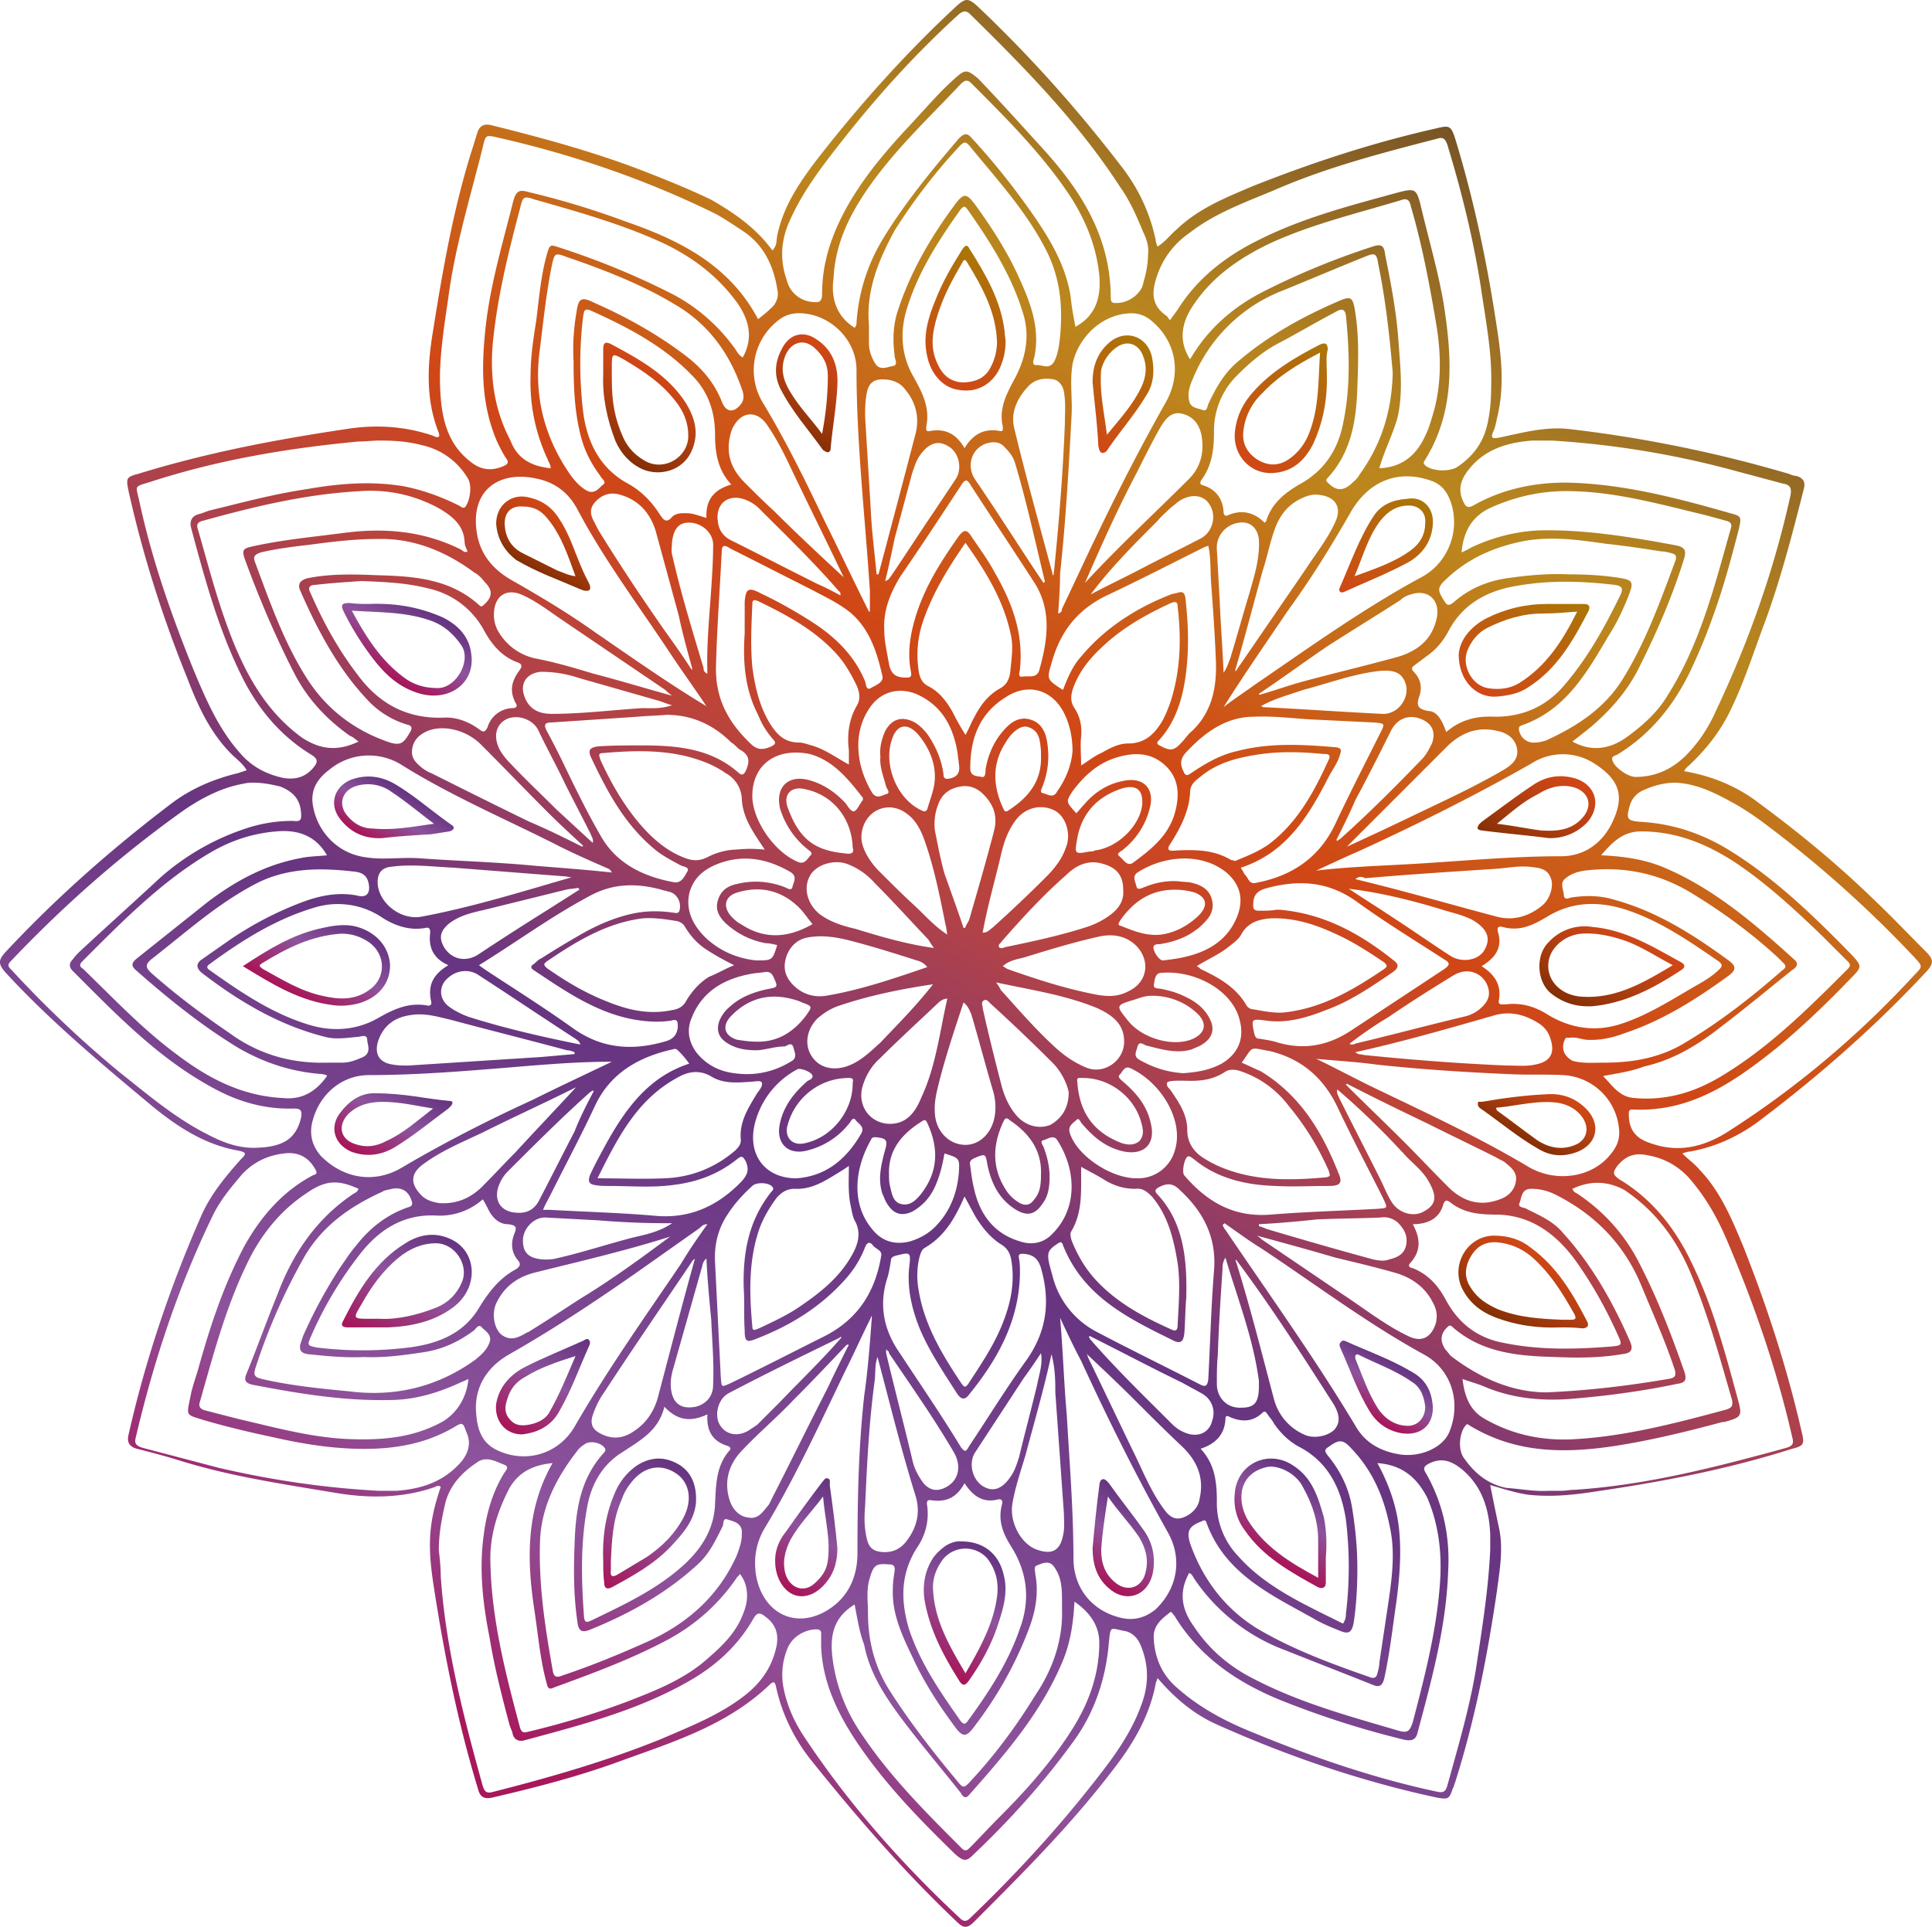 <svg xmlns="http://www.w3.org/2000/svg" viewBox="8.39 4.7 202.13 201.63"><linearGradient id="a" x1="159.87" x2="58.85" y1="18.25" y2="193.21" gradientUnits="userSpaceOnUse"><stop offset="0" stop-color="#785425"></stop><stop offset=".01" stop-color="#7c5826"></stop><stop offset=".09" stop-color="#9f7225"></stop><stop offset=".14" stop-color="#b48220"></stop><stop offset=".18" stop-color="#bb871d"></stop><stop offset=".26" stop-color="#c76a1a"></stop><stop offset=".33" stop-color="#ce5217"></stop><stop offset=".37" stop-color="#d04716"></stop><stop offset=".39" stop-color="#cc471e"></stop><stop offset=".43" stop-color="#c3452f"></stop><stop offset=".48" stop-color="#b24247"></stop><stop offset=".54" stop-color="#983d61"></stop><stop offset=".61" stop-color="#71377c"></stop><stop offset=".63" stop-color="#673581"></stop><stop offset=".85" stop-color="#8d539c"></stop><stop offset=".97" stop-color="#a7175a"></stop></linearGradient><path d="M89.2 30.9c.5-.5.4-1 .5-1.5.6-3 2.2-5.4 4-7.8 4.5-5.8 9.4-11.3 14.8-16.3.9-.8 1.2-.8 2.1 0 5.5 5.2 10.5 10.8 15.1 16.8 1.8 2.3 3 4.9 3.6 7.7 0 .2.1.5.2.7.8-.5 1.3-1.2 2-1.8 2.3-2.2 5.1-3.3 7.9-4.5 6.3-2.5 12.7-4.6 19.4-6.1 1.2-.3 1.4-.2 1.8 1 2 6.5 3.4 13.2 4.4 19.9.5 3.2.8 6.3 0 9.5-.1.5-.2 1-.4 1.4-.3.7 0 .7.6.6 2.4-.5 4.9-1.2 7.4-.9a137.46 137.46 0 0 1 23 4.7c.2.1.5.2.7.2.8.2 1 .7.8 1.4-1.2 4.7-2.4 9.4-4.1 14-1.2 3.2-2.2 6.4-3.7 9.4-1 2-2.4 3.8-4.1 5.4-.2.2-.5.4-.6.7 2.9.5 5.6 1.6 7.9 3.4 4.2 3.1 8.2 6.4 11.9 10 1.9 1.8 3.7 3.7 5.5 5.5.8.8.8 1.2.1 2-5.3 5.7-11.1 10.8-17.3 15.5-2.2 1.7-4.7 2.9-7.5 3.4-.2 0-.5.1-.8.2.6.6 1.3 1.1 1.8 1.7 2.2 2.3 3.4 5.2 4.6 8.1 2.5 6.3 4.6 12.8 6.1 19.4.3 1.2.2 1.4-1 1.7-6.6 2.1-13.3 3.4-20.1 4.4-2.5.4-5 .7-7.6.4-1.3-.2-2.5-.6-3.9-1 .3 1.5.6 3 .9 4.4.5 2.2.1 4.4-.2 6.7-1 6.8-2.3 13.5-4.4 20.1-.1.2-.1.4-.2.5-.4 1.2-.5 1.2-1.7 1-7.9-1.7-15.5-4.3-22.9-7.6-2.5-1.1-4.5-2.8-6.3-4.9-.1.3-.2.5-.2.6-.7 3.6-2.5 6.5-4.7 9.3-4.3 5.6-9.3 10.6-14.3 15.6-.7.7-1.1.7-1.8 0-5.6-5.3-10.6-11.1-15.4-17.1-1.7-2.2-2.9-4.7-3.5-7.4-.1-.5-.2-.8-.7-.3-4.6 4.4-10.5 6.1-16.2 8.2-4.2 1.5-8.5 2.6-12.8 3.6-.9.2-1.3-.1-1.5-.9-2.1-6.9-3.5-13.9-4.6-21-.7-4.4-.6-6.8.7-10.6-.2-.2-.4-.1-.6 0-3.4 1.2-7 1.2-10.5.6-5.4-.9-10.8-1.7-16-3.3-1.6-.5-3.1-.9-4.7-1.3-.7-.2-1-.6-.9-1.3 1.8-8 4.4-15.7 7.7-23.2 1-2.2 2.5-4 4.1-5.8.5-.5.7-.7-.3-.9-3.4-.6-6.2-2.4-8.8-4.5-5.4-4.5-10.8-9-15.5-14.1-.8-.9-.8-1.3-.1-2.1 5.3-5.7 11.2-10.9 17.4-15.6 2.1-1.6 4.5-2.6 7-3.2l.9-.3c-.4-.7-1.1-1.2-1.6-1.7-2.2-2.2-3.5-5-4.6-7.9-2.6-6.4-4.7-13-6.2-19.8-.2-1.1-.2-1.3 1-1.6 7.1-2.2 14.4-3.6 21.8-4.7 3.1-.5 6.2-.3 9.1.7.2.1.4.2.6.1.1-.1 0-.3 0-.4-1.4-3.5-1.2-7.1-.6-10.7 1-6.3 2.1-12.6 4-18.7.2-.6.4-1.3.6-1.9.2-.8.7-1.1 1.5-.9 5.2 1.3 10.4 2.7 15.4 4.6 2.6 1 5.1 2 7.6 3.2 2.6 1.5 4.7 3 6.4 5.3zM34.8 86.6c-.1 0-.5 0-.9.1-2.3.4-4.4 1.5-6.3 2.8-6.6 4.7-12.6 10-18.1 15.8-.4.4-.2.6.1.9 3.5 3.8 7.3 7.4 11.3 10.7 2.9 2.3 5.7 4.7 9 6.4 1.7.9 3.4 1.6 5.4 1.5 2.8-.1 4.1-1 4.6-3.2.1-.6 0-.9-.7-.9-3.1.1-5.9-.7-8.6-2.2-5.7-3.1-10.1-7.7-14.6-12.2-.4-.4-.4-.8 0-1.2.2-.3.5-.6.7-.8 2.8-2.6 5.7-5.2 8.5-7.8 2.5-2.2 5.4-3.9 8.6-5 1.7-.6 3.4-.9 5.2-.9.3 0 .9.2.9-.5 0-1.6-.7-2.5-2.2-3.1-.9-.2-1.7-.4-2.9-.4zm96-48.4.8-1.1c2-3.2 4.9-5.5 8.3-7.2 4.7-2.4 9.8-3.7 14.9-5.1 1.6-.4 1.8-.3 2.2 1.3.8 3.4 1.8 6.8 2.4 10.2.9 5.7 1.3 11.3-1.9 16.5-.1.2-.3.3 0 .6.7.6 2.4.7 3.3.2 1.5-1 2.6-2.3 3.1-4.1.4-1.5.5-3 .5-4.5.1-3.5-.6-6.9-1.1-10.4-.8-5-2-9.9-3.5-14.8-.2-.5-.4-.8-1-.6-5.8 1.5-11.6 3-17.1 5.4-3.1 1.3-6.2 2.4-8.9 4.5a8.8 8.8 0 0 0-3.3 4.3c-.6 1.7-.8 3.2 1 4.4 0 0 .1.2.3.4zM48.1 50.8c-.7 0-1.4.1-2.2.1-7.4.7-14.6 1.9-21.7 4.2-1.9.6-1.6.3-1.2 2.2 1.3 6 3.3 11.7 5.6 17.4 1.3 3.1 2.6 6.2 4.9 8.8 1.2 1.4 2.7 2.2 4.5 2.6 1.2.2 2.3 0 3.2-1.1.5-.6.4-.9-.2-1.3-3.3-2-5.7-4.9-7.4-8.4-2.4-4.9-3.8-10.1-5.2-15.3-.2-.7 0-1.3.8-1.5.4-.1.8-.3 1.2-.4 3.3-.8 6.6-1.7 10-2.2 3.4-.6 6.8-.9 10.3-.3 2 .4 3.9 1.1 5.7 2 .2.1.5.4.7.1.5-.7.7-2.3.2-3a7.4 7.4 0 0 0-4.7-3.4c-1.5-.4-2.9-.5-4.5-.5zm80.4-19.5c.1-.7-.1-1.5-.5-2.3-.7-1.7-1.4-3.3-2.4-4.7-4.4-6.8-10-12.5-15.7-18.1-.4-.4-.7-.4-1.2 0-4.4 4-8.4 8.4-12.1 13.1-2.2 2.8-4.4 5.6-5.8 9-.7 1.8-.8 3.7-.1 5.7a3 3 0 0 0 2.7 2.3c.8.1 1-.1 1-.9 0-2.7.7-5.2 1.9-7.7 1.8-3.7 4.4-6.8 7.2-9.8 1.6-1.7 3.1-3.5 4.8-5 1.1-1 1.3-.9 2.4 0l.2.2c2 2.1 4 4.3 5.9 6.4 4.3 4.6 7.8 9.6 7.8 16.4 0 .3.1.5.4.5 1.1.1 2.4-.6 2.9-1.7.3-1.1.6-2.1.6-3.4zm-40.8 6.8c.5-.4.9-.7 1.3-1.1a2 2 0 0 0 .7-2.1c-.4-2.5-1.5-4.7-3.7-6.1-.9-.6-1.8-1.2-2.7-1.7-7.3-3.6-14.9-6.2-22.8-8-1.3-.3-1.3-.3-1.6 1-1.3 5.2-2.9 10.4-3.6 15.7-.5 3.5-1.1 7-.8 10.5.2 2.6.9 5 3.1 6.7 1.1.9 2.2 1 3.4.5.5-.2.7-.4.3-.9-.5-.8-1-1.8-1.3-2.7-1.3-3.6-1.2-7.3-.8-11 .5-4.5 1.8-8.8 2.9-13.2.3-1 .6-1.2 1.6-.9a86 86 0 0 1 10.2 3.1c5.5 1.9 10.8 4.5 13.8 10.2zm82.7 122.6h1.3c.5 0 .9-.1 1.4-.1 7.6-.5 14.9-2.4 22.2-4.4.6-.2.8-.4.6-1.1-1.6-7-3.9-13.7-6.7-20.3-1-2.4-2.2-4.6-3.9-6.6a7.42 7.42 0 0 0-4.5-2.6c-1.3-.3-2.3 0-3.2 1.1-.5.7-.5.9.2 1.4 3.5 2.1 5.9 5.2 7.6 8.8 2.2 4.5 3.5 9.4 4.8 14.2.5 1.8.4 1.9-1.4 2.4h-.2c-3.7 1-7.4 1.9-11.2 2.5-5.3.8-10.4.8-15.2-2.1-.2-.1-.3-.3-.5 0-.6.7-.8 2.4-.2 3.3 1.1 1.6 2.5 2.8 4.5 3.2 1.5.1 3 .4 4.4.3zm13.3-74.1c-1.2 0-2.3.3-3.4.8-.7.3-1.2.9-1.4 1.6-.4 1.4-.3 1.6 1.2 1.7 3.3.2 6.3 1.2 9.1 2.9 4.9 3 9 7 13 11.1 1 1.1 1 1.2-.2 2.4-2.5 2.6-5.1 5.1-7.9 7.4-4.4 3.5-8.9 6.6-14.9 6.3-.4 0-.4.2-.4.5 0 1.6.7 2.5 2.2 3 3 1.1 5.7.4 8.2-1.2 7.2-4.6 13.7-10.1 19.5-16.4.9-.9.8-.9 0-1.8-4.6-4.9-9.6-9.4-15-13.5-1.3-1-2.7-2-4.2-2.8-1.8-1-3.7-1.9-5.8-2zm-19.4 80.3v-1.6c-.1-2.6-.8-5-2.9-6.8-1.1-.9-2.1-1.3-3.4-.7-.6.3-.8.5-.4 1.1 1.8 3.2 2.5 6.6 2.3 10.2-.2 5.8-1.7 11.3-3.2 16.9-.2.9-.8.9-1.6.7a95.5 95.5 0 0 1-12.5-4c-4.5-1.8-8.5-4.4-11.2-8.7-.1-.2-.2-.3-.3-.4-.1-.2-.2-.3-.4-.1-.9.7-1.7 1.4-1.6 2.7.1 1.9.8 3.6 2.2 4.9 2.4 2.2 5.2 3.7 8.2 4.9 6.3 2.6 12.7 4.8 19.3 6.2.6.1.8 0 1-.6 1.1-4 2.3-8 3-12.2.6-4 1.3-8.2 1.5-12.5zm6.4-116.1h-2c-2.6.2-5 .9-6.7 3.1-.7.9-1.1 1.9-.6 3.1.3.7.5 1 1.3.5 2.9-1.6 6.1-2.3 9.5-2.3 5.9.1 11.6 1.6 17.2 3.2 1.2.3 1.2.4.9 1.7-.8 3.1-1.6 6.1-2.7 9.1-.7 2-1.5 3.9-2.4 5.8-1.7 3.5-4.1 6.5-7.5 8.6-.3.2-.8.2-.6.7.2.7 1.6 1.7 2.4 1.7 2.3 0 4.2-1 5.7-2.7 1.2-1.3 2.1-2.8 2.8-4.4 3.4-7.2 6-14.6 7.7-22.3.2-.9-.1-1.2-.8-1.3l-5.6-1.5a95 95 0 0 0-18.6-3zM94.3 176.9v-1.3c0-.3-.2-.4-.5-.4-1.1 0-2.6.7-3.1 2.2a7.2 7.2 0 0 0-.3 4.1c.4 1.9 1.2 3.6 2.3 5.2 4.6 6.9 10.1 13.1 16.1 18.7.4.4.7.4 1.1 0 4.8-4.6 9.3-9.5 13.4-14.8 1.8-2.3 3.5-4.7 4.5-7.5.8-2.1.8-4.2-.1-6.3-.3-.7-.8-1.2-1.5-1.4-1.7-.3-1.6-.7-1.8 1.2-.3 3.6-1.4 7-3.4 9.9-3.2 4.5-6.8 8.5-10.8 12.3-.7.7-1 .7-1.9-.1-3.7-3.6-7.3-7.3-10.2-11.6-2.1-3.1-3.7-6.5-3.8-10.2zm-40-10c.1.9.2 1.8.2 2.7.5 7.5 2.4 14.8 4.4 22 .2.6.4.8 1.1.6 5.9-1.5 11.8-3.2 17.5-5.5 3-1.3 6.1-2.5 8.7-4.5 1.7-1.3 2.9-2.9 3.4-5.1.3-1.3 0-2.4-1.1-3.2-.6-.5-.9-.5-1.3.2-1.6 2.8-3.9 4.9-6.7 6.5-5.4 3.1-11.3 4.6-17.2 6.2-.7.2-1.2-.1-1.3-.8-.1-.3-.2-.5-.3-.8-.8-3-1.6-6.1-2.1-9.2-.7-3.5-1.1-7.1-.6-10.7.3-2.3.9-4.4 2.1-6.4.2-.3.6-.7.1-.9-1-.4-2-1-3-.2-1.5 1-2.7 2.3-3.2 4.1-.4 1.7-.7 3.3-.7 5zm-6.3-6.2h1.9c2.7-.2 5-1 6.8-3.1.7-.9 1-1.9.5-3-.4-1.1-.4-1.1-1.4-.5-2.6 1.5-5.4 2.1-8.4 2.2-3.5.1-6.9-.4-10.4-1.2-2.4-.5-4.9-1.1-7.3-1.8-1.9-.6-1.8-.4-1.4-2.4.2-1.1.6-2.1.9-3.2 1.2-4.3 2.6-8.5 4.7-12.5 1.7-3.1 4-5.8 7.2-7.5.2-.1.6-.1.3-.6-.7-1.3-1.8-1.9-3.3-1.7-1.7.2-3.2.9-4.4 2.2-1.1 1.3-2.2 2.6-3 4.2-3.6 7.4-6.2 15.2-8.1 23.3-.2.7.1.9.7 1.1l8 2.1c5.6 1.3 11.1 2.1 16.7 2.4zm124.9-31.6c.1.3.3.4.5.5 2.7 1.8 4.8 4.1 6.3 6.9 2 3.8 3.5 7.7 4.9 11.7.3.9.1 1.2-.7 1.3-3.8.8-7.6 1.3-11.4 1.6-3 .2-6-.1-8.8-1.3-.7-.3-1.5-.5-2.3-.8.2 1.7.7 3.2 2.2 4.1 2.9 1.7 6.1 2.4 9.5 2.2 5.4-.3 10.7-1.7 15.9-3.1.6-.2.7-.4.6-1-1.3-4.5-2.5-8.9-4.3-13.2-1.5-3.6-3.7-6.6-7-8.8-1.7-.9-3.5-1-5.4-.1zm-127-46.8c-.4-.3-.6-.5-.9-.6-2.4-1.7-4.4-3.8-5.8-6.5-2-3.9-3.7-7.9-5.2-12-.3-.9-.2-1.1.7-1.3 3.1-.7 6.3-1 9.4-1.4 4.3-.6 8.5-.3 12.5 1.7.2.1.4.4.7.2-.1-.3-.3-.6-.3-1-.1-1.7-1.2-2.6-2.5-3.4a14.8 14.8 0 0 0-8.5-1.9c-5.6.3-11 1.6-16.4 3.1-.5.1-.7.4-.5.9 1.2 4.2 2.3 8.5 4 12.5 1.6 3.7 3.6 6.9 6.9 9.3 2 1.3 3.8 1.4 5.9.4zm20.3 75.5c-2 .2-3.5.9-4.5 2.6-1.3 2.5-2.1 5.1-2 7.8.1 5.9 1.6 11.7 3.1 17.3.2.6.5.5.9.4a86 86 0 0 0 10.2-3.1c3.1-1.2 6.2-2.4 8.7-4.7 1.5-1.3 2.9-2.7 3.6-4.7.6-1.5.4-3-.4-4-.1.2-.3.3-.4.5-1.8 2.6-4.1 4.7-7 6.3-3.9 2.1-8 3.6-12.1 5.1-.4.2-.6.1-.7-.4-.7-2.5-.9-5.1-1.3-7.7-.8-5.3-.9-10.5 1.9-15.4zm-8.8-8.8c-.4.2-.7.3-.9.4-2.4 1.1-4.8 1.8-7.4 1.8-4.9.1-9.6-.7-14.3-1.6-.8-.2-.9-.5-.6-1.2 1.1-2.7 2.1-5.5 3.2-8.2 1.6-4.3 4.1-8 8-10.6.2-.1.4-.2.5-.5-2.2-1-3.5-.9-5.5.5-2.7 1.8-4.7 4.3-6.1 7.2-2.3 4.7-3.6 9.7-5 14.6-.2.6.2.8.6.9l3.5.9c3.9.9 7.8 2 11.9 2.1 3.3.1 6.5-.2 9.5-1.9 1.4-.9 2.4-2.4 2.6-4.4zm118.7-31.7c1 1 1.7 2.2 3.3 2.3 3.3.3 6.3-.6 9.1-2.3 5-3 9.1-7.1 13.2-11.2.4-.4.2-.6 0-.8l-2.6-2.6c-2.8-2.7-5.6-5.3-8.8-7.5-3.1-2.1-6.4-3.5-10.2-3.5-1.9 0-3 1.1-4.2 2.5 2.3.1 4.4.4 6.4 1.2 5.3 2.2 9.6 5.9 13.8 9.7.5.4.3.8-.2 1.1-2.5 2-4.9 4-7.4 5.9-2.4 1.9-5 3.5-8.1 4.2-1.3.5-2.7.7-4.3 1zm-133.5 0c-.1-.2-.3-.1-.4-.2-3.1-.2-6-1.1-8.8-2.7-3.8-2.3-7.3-5.1-10.7-8.1-.6-.5-.6-.8 0-1.3l7.4-5.9c2.9-2.2 6-3.9 9.7-4.6.9-.2 1.9-.2 2.8-.3-1.2-2.1-3.1-2.7-5.3-2.5-2.4.2-4.6.9-6.7 2.1-5.2 3-9.4 7.3-13.6 11.5-.4.4-.2.6.1.8 3.2 3.1 6.3 6.4 10 9.1 3.2 2.4 6.7 4.2 10.9 4.4 1.9.2 3.4-.6 4.6-2.3zm130.3-35c2.2 1.2 4.2.7 6-.7 1.6-1.2 3-2.5 4-4.2 3.4-5.4 4.9-11.5 6.6-17.5.1-.4-.1-.6-.5-.7l-2.2-.6c-4.6-1.1-9.2-2.4-13.9-2.5-3-.1-5.8.5-8.5 1.7-2 .9-2.9 2.5-3.1 4.7.5-.2.8-.4 1.2-.6 2.2-1 4.5-1.6 7-1.7 4.8-.1 9.6.7 14.4 1.6.8.2.9.6.7 1.3-1.2 3.9-2.8 7.6-4.6 11.2-1 2.1-2.4 3.9-4.1 5.5-.9.9-2 1.7-3 2.5zm-75.1 90.3c-2.3 1.4-2.6 3.4-2.3 5.7.4 3 1.5 5.7 3.2 8.1 2.9 4.3 6.6 8 10.3 11.7.4.4.6.2.9-.1 1-1 1.9-2 2.9-3 2.9-2.9 5.6-5.9 7.8-9.4 1.7-2.7 2.8-5.7 2.8-9 0-1.8-1-3.2-2.6-4.3-.1 2.1-.4 4.1-1.1 5.9-2.2 5.5-6 9.9-9.9 14.3-.4.5-.7.2-.9-.2-2.3-2.9-4.7-5.7-6.8-8.6-1.5-2.1-2.8-4.3-3.3-6.9-.5-1.3-.7-2.7-1-4.2zm0-133.6c.2-.2.2-.4.2-.5.2-3.1 1.1-6 2.7-8.7 2.3-3.8 5.1-7.2 8-10.6.6-.6.9-.6 1.4 0 2.4 2.6 4.6 5.4 6.6 8.3 1.7 2.5 3.2 5.1 3.7 8.2.1 1.1.3 2.1.5 3.2 2.2-1.2 2.7-3.2 2.5-5.4-.3-3-1.4-5.7-3-8.2-2.9-4.4-6.7-8.2-10.4-11.9-.4-.4-.7-.3-1.1.1-3 3.2-6.2 6.2-8.9 9.8-2.3 3.1-4.2 6.4-4.4 10.5-.3 2.1.3 4 2.2 5.2zm54.7 118.8c1.3 2.4 2.1 4.8 2.3 7.3.2 2.4 0 4.8-.3 7.1-.4 2.7-.7 5.5-1.3 8.2-.2.7-.5.9-1.2.6-3-1.2-6.1-2.4-9.1-3.6a19.8 19.8 0 0 1-9.5-7.4c-.2-.3-.3-.6-.6-.7-1.1 2-.8 3.8.5 5.6 1.6 2.4 3.7 4.2 6.3 5.5 4.8 2.5 10 3.9 15.1 5.4 1 .3 1.2 0 1.5-.9 1.2-4.6 2.4-9.2 2.8-14 .3-3.3 0-6.5-1.3-9.5-1.1-2.1-2.6-3.4-5.2-3.6zM66 53.7c0-.4-.2-.6-.3-.9-1.3-2.8-1.9-5.7-1.8-8.8 0-2 .3-3.9.6-5.8.3-2.4.5-4.9 1.2-7.2.2-.6.3-.7.9-.5a81 81 0 0 1 11.8 4.8c2.8 1.4 5.1 3.4 6.9 5.9.2.3.4.7.8.9 1.1-2 .7-3.8-.5-5.6-2-2.8-4.6-4.8-7.7-6.3-4.3-2-8.9-3.3-13.5-4.6-1.2-.4-1.3-.4-1.6.9-1.2 4.5-2.3 9-2.8 13.6-.4 3.7 0 7.3 1.8 10.7.7 1.9 2.2 2.7 4.2 2.9zm86.7 0c2.4-.1 3.9-1.4 4.8-3.4.3-.6.5-1.2.7-1.9 1-3.1 1-6.3.5-9.5-.7-4.2-1.5-8.5-2.7-12.6-.1-.4-.2-.9-.9-.7-4.6 1.4-9.3 2.5-13.7 4.5-3.4 1.6-6.4 3.7-8.4 6.9-1.1 1.8-1.2 3.6-.1 5.3 1.8-3.1 4.4-5.4 7.5-7 3.7-1.9 7.6-3.5 11.6-4.8.9-.3 1.2-.1 1.3.8.6 3 1.2 6.1 1.4 9.1.2 2.7.5 5.4-.1 8-.5 1.8-1.4 3.5-1.9 5.3zm-106.2 93c-2 .1-4-.1-5.9-.3-.7-.1-.9-.4-.8-1l.3-.9c1.1-2.5 2.4-4.9 3.9-7.2.5-.7 1-1.5 1.6-2.2 1.4-1.8 3.1-3.2 5.3-4 .2-.1.7-.1.6-.6-.3-1.1-1-1.6-2.1-1.4-.3.1-.7.1-1 .3-3.3 1.5-6.2 3.5-8.1 6.7a62.2 62.2 0 0 0-5.2 11.8c-.2.7-.1.9.7 1.1 3 .7 6.1 1 9.2 1.3 4.8.6 9.2-.5 13.1-3.3.6-.5 1.2-1 1.5-1.8.3-.8-.4-1.2-.8-1.6-.3-.4-.6.1-.8.3-1.6 1.2-3.3 2-5.3 2.3-2 .3-4.1.6-6.2.5zm107.6-103c-.3-3.5-.7-7.4-1.5-11.3-.2-1.2-.3-1.3-1.5-.8-3 1.2-6 2.5-9 3.7a16.7 16.7 0 0 0-8.9 9c-.3.7-.6 1.5-.4 2.3.1.8.9.8 1.4 1 .5.2.5-.4.6-.6.7-1.5 1.5-3 2.8-4.2 3.3-2.9 7.1-5 11.1-6.7 1-.4 1.2-.2 1.4.8.5 2.8.4 5.5.3 8.3-.1 3.4-.6 6.8-3.1 9.5-.2.2-.2.3 0 .5.9.9 1.6.9 2.5.1.3-.3.6-.5.8-.9 2.1-2.9 3.4-6.3 3.5-10.7zm-85.7-1.2c-.1-1.6 0-3.4.3-5.1.2-1.5.5-1.7 1.9-1 3.4 1.5 6.6 3.3 9.5 5.5 1.7 1.3 3 2.8 3.8 4.8.4 1.1 1.2 1.3 2 .3.4-.5.3-1.1.1-1.6-1.3-3.8-3.6-6.9-7.1-8.9-3.5-2.1-7.4-3.6-11.2-4.9-1.3-.5-1.3-.4-1.6 1-.6 3-.9 6.1-1.3 9.2-.5 4.6.6 8.7 3.2 12.5.5.7 1.1 1.4 1.9 1.8.8.3 1.2-.4 1.6-.7.4-.3-.2-.6-.3-.9-.9-1.2-1.6-2.5-2-4-.7-2.6-.8-5.2-.8-8zm107.8 73.4c3 0 5.9-.5 8.5-2.1 3.7-2.2 7-4.8 10.2-7.6.3-.2.4-.4.1-.7l-.6-.6c-2.7-2.5-5.7-4.7-8.8-6.6-3.5-2.2-7.3-3-11.4-2.5-.7.1-1.4.3-2 .8-.7.5-.2 1.2-.2 1.8.1.6.6.2.9.2 1.4-.2 2.8-.2 4.2.2 4.5 1.2 8.3 3.6 12 6.3 1 .7 1 1.1 0 1.8-3.3 2.4-6.8 4.6-10.7 5.9-1.3.5-2.7.8-4.1.7-.6-.1-1.1-.3-1.7-.2-.2 0-.4-.1-.5.2-.4.9-.1 1.7.8 2.2 1 .3 2.2.2 3.3.2zM86 165.3v-.5c-.2-.8-.9-.9-1.5-1.1-.5-.2-.4.5-.5.7-.7 1.4-1.3 2.7-2.4 3.8-3.3 3.1-7.2 5.3-11.4 7-.9.4-1.3.2-1.4-.8-.4-2.7-.4-5.4-.3-8 .1-3.4.5-6.8 3-9.6.1-.1.3-.3.2-.5-.3-.6-1.5-.9-2.1-.5-.3.2-.6.4-.8.7-2.1 2.7-3.7 5.7-3.9 9.2-.2 4.6.5 9.2 1.3 13.7.1.8.4.9 1.1.6 3-1 5.9-2.2 8.8-3.5 4.2-1.9 7.5-4.8 9.4-9.1.2-.6.5-1.3.5-2.1zm33.5 7.8v-.7c0-1.3 0-2.6-.8-3.7-.5-.8-1.3-.4-1.8-.2-.4.1-.2.6-.2.9.4 2.1 0 4.1-.8 6.1-1.4 3.6-3.3 6.9-5.6 9.9-.8 1.1-1.2 1.1-2 0-1.7-2.3-3.2-4.6-4.4-7.2-1.1-2.3-2.2-4.6-2.1-7.2 0-.7.1-1.3.2-2 0-.4-.1-.6-.6-.6-1.3-.1-1.6 0-2 1.4-.4 1.2-.2 2.5-.2 3.7 0 2.9.7 5.6 2.2 8 2.1 3.3 4.5 6.4 7 9.4.8 1 .8 1 1.7 0 2.5-2.7 4.7-5.7 6.6-8.8 1.9-2.8 2.9-5.9 2.8-9zm50.7-22.7c4.5-.2 8.6-.7 12.7-1.4.7-.1.9-.3.7-1-1-3-2.3-5.9-3.5-8.8-1.7-4.1-4.6-7.2-8.6-9.3-.9-.5-1.8-.8-2.9-.8-1 0-1 .8-1.2 1.4-.3.6.4.5.7.7 1.4.7 2.8 1.3 3.8 2.5 3 3.3 5.2 7.2 7 11.3.4.9.2 1.3-.8 1.4-2.3.4-4.7.4-7 .3-3.8-.1-7.6-.4-10.7-3.1-.1-.1-.3-.3-.5-.1-.8.7-.9 1.5-.3 2.4.2.2.4.5.6.7 3 2.3 6.4 3.8 10 3.8zM47.9 61.1c-2.5 0-4.8.3-7.1.6-1.7.2-3.4.4-5.1.8-.6.2-.9.4-.6 1.1 1.6 4.3 3.1 8.6 5.6 12.4 2 3 4.8 5.1 8.2 6.3 1.4.5 1.7.2 2.4-1 .3-.5.1-.7-.4-.8-1.6-.5-3-1.4-4.1-2.6-3.1-3.3-5.2-7.3-7-11.4-.3-.7 0-1.1.8-1.3 2.5-.5 5-.4 7.5-.3 3.7.1 7.4.4 10.4 3.1.2.2.3.2.5 0 .9-.8 1-1.5.1-2.4-.3-.4-.7-.8-1.1-1-3.1-2.3-6.5-3.6-10.1-3.5zm-5.3 54.8h1.6c.8 0 1.5-.3 2.2-.6.9-.5.4-1.3.4-1.9-.1-.5-.7-.2-1-.2-1.1.1-2.3.3-3.4 0-4.8-1.2-9-3.7-12.9-6.7-.6-.5-.6-1 0-1.4l3-2.1a36 36 0 0 1 7-3.7c2-.8 4-1.3 6.2-.9.7.2 1.4.1 1.3-1-.1-.8-.4-1.4-1.6-1.5-3.5-.4-6.9-.4-10.1 1.2-4.1 2.1-7.5 5.2-11.1 8-.7.6-.5.9 0 1.4 2.6 2.3 5.4 4.4 8.2 6.3 3 2.2 6.4 3.2 10.2 3.1zm129.9-51.1c1.8 0 3.7.1 5.5.4 1.1.2 1.3.4.9 1.5-.6 1.6-1.3 3.1-2.2 4.5-2.3 3.9-4.5 7.8-9.1 9.4-.2.1-.3.1-.3.4.1.9.9 1.5 1.7 1.4.4 0 .7-.1 1.1-.2 3.3-1.5 6.2-3.4 8.1-6.5 2.4-3.9 3.9-8.1 5.5-12.4.1-.4 0-.6-.4-.7-.4-.1-.7-.2-1.1-.2-1.9-.3-3.9-.6-5.8-.8-2.8-.4-5.6-.8-8.5-.3-3.1.6-5.9 1.8-8.2 4-1 .9-.9 1.2-.2 2.3.3.5.5.5 1 .1 1.6-1.4 3.5-2.2 5.6-2.5 2.1-.3 4.2-.5 6.4-.4zM99.3 38.7v1.9c0 .8.3 1.6.7 2.2.5.7 1.2.3 1.8.2.6-.1.2-.7.2-1-.2-1.5-.2-2.9.2-4.4 1.3-4.2 3.5-8 6.1-11.5.9-1.2 1.2-1.2 2.1 0 1.6 2.2 3.1 4.5 4.3 7 1.3 2.8 2.6 5.7 1.9 9-.1.3-.3.9.3.8.6 0 1.3.5 1.8-.4.4-.8.5-1.7.6-2.6.3-3.2 0-6.2-1.5-9.1-2-3.9-4.9-7.1-7.7-10.5-.7-.9-.8-.9-1.6 0-2.4 2.6-4.6 5.5-6.5 8.5-1.8 3.3-3 6.4-2.7 9.9zm51.1 130.1c0 1.9-.1 3.9-.4 5.8-.2.9-.5 1.1-1.3.8-1-.4-2-.8-3-1.4-4.5-2.5-9.2-4.7-11.1-10-.1-.3-.3-.2-.5-.1-1.3.5-1.6 1-1.2 2.3 1.3 3.7 3.6 6.8 7 8.9 3.7 2.2 7.8 3.7 11.8 5.1.5.2.7 0 .8-.4.1-.4.2-.7.2-1.1l.9-6c.4-2.7.8-5.5.2-8.2-.6-3.1-1.8-5.9-4-8.2-.9-1-1.3-1-2.4-.2-.5.3-.4.5-.1.9 1.4 1.7 2.3 3.6 2.6 5.8.3 1.9.5 3.9.5 6zm-13.9-36.1-.2.2c.1.2.2.4.3.5 4.6 6.8 9.4 13.5 13.6 20.5 1 1.8 2.7 2.7 4.7 3 2.1.3 4.4-.7 5.1-2.3 1.3-3.1.3-6.6-2.7-8.2-6-3.3-11.4-7.4-17-11.1-1.3-.8-2.5-1.7-3.8-2.6zm-37.2-64h.1v-2.2c-.5-7.7-1.4-15.4-1.4-23.1 0-3-2.5-5.6-5.5-5.9-1.1-.1-2 .1-2.9.9a6.57 6.57 0 0 0-1.3 8.6c2.4 4 4.4 8.1 6.4 12.3 1.5 3 3 6.2 4.6 9.4zm-26.9 47.1c-3.6 0-7.1.3-10.7.6-4.9.4-9.8.8-14.7.8-3 0-5.4 2.2-6 5.2-.2 1.2.1 2.3 1 3.3 2.3 2.3 5.5 2.9 8.4 1.2 4.4-2.6 9.1-5 13.7-7.1 2.8-1.4 5.6-2.7 8.3-4zm9.9-37.2c-1.2-1.8-2.5-3.6-3.7-5.4-3.3-5-7-9.9-9.8-15.2-.9-1.7-2.3-2.8-4.2-3.2-3.9-.9-7.1 1.1-6.3 5.8.4 2.2 1.7 3.7 3.6 4.8 3 1.7 6 3.5 8.8 5.5 3.8 2.6 7.6 5.3 11.6 7.7zm36.8-9.7c.4-.1.4-.4.4-.5 1.2-2.5 2.3-4.9 3.5-7.4 2.3-4.8 4.7-9.5 7.3-14.1 1.8-3.1 1.1-6.5-1.4-8.6-.7-.6-1.5-.9-2.5-.8-2.8.2-5.2 2.5-5.8 5.3-.3 1.8 0 3.6-.1 5.4-.3 5.5-.6 11-1.2 16.5 0 1.3-.1 2.7-.2 4.2zm17.3 9.8c1-.8 2.1-1.5 3.2-2.3 5.7-3.9 11.4-8 17.5-11.3 3-1.6 4.2-5.3 2.9-8.3-.4-.9-1-1.5-1.9-1.8-3.4-1.2-6.5 0-8.4 3.3-2 3.5-4.1 6.9-6.5 10.2-2.3 3.4-4.6 6.7-6.8 10.2zm-17.1 63.9c.3 3.4.4 6.8.7 10.2.3 5.1.7 10.1.7 15.2.1 3 2 5.3 5 6 1.3.3 2.5 0 3.6-.9 2.3-2.2 2.8-5.3 1.3-8-3.3-5.9-6.3-11.9-9.1-18-.8-1.5-1.5-3-2.2-4.5zm26.8-46.8c3.4-.4 6.8-.5 10.2-.7 5.1-.3 10.2-.8 15.4-.8 2.3 0 4.1-1.2 5.2-3.2 1.5-2.9 1.1-4.7-1.7-6.5a6.07 6.07 0 0 0-6.6 0c-5.8 3.3-11.8 6.3-17.9 9.1-1.6.7-3.1 1.4-4.6 2.1zm-46.5 46.8v-.2s-.1.1-.1.2c-.9 1.8-1.7 3.6-2.6 5.4-2.7 5.6-5.3 11.3-8.5 16.6-.9 1.5-1.2 3.2-.9 5 .7 3.8 3.9 5.5 7.1 3.8 2.4-1.3 3.5-3.5 3.5-6.2 0-5.5.1-10.9.7-16.4.4-2.8.6-5.5.8-8.2zM72.4 96c-.2-.4-.4-.4-.6-.5-1.6-.7-3.2-1.4-4.8-2.2-5.5-2.8-11.2-5.2-16.5-8.5a6.47 6.47 0 0 0-7.6.4c-1.2.9-2 2-1.8 3.6.4 2.9 2.6 5.2 5.5 5.6 1.8.3 3.6 0 5.5.1 4.1.3 8.2.4 12.3.8 2.5.2 5.2.4 8 .7zm10 36.8c-.4 0-.6.2-.8.4l-5.1 3.6c-4.8 3.4-9.7 6.7-14.8 9.6-2.3 1.3-3.7 3.4-3.5 6.1.1 1.6.5 3.1 2.1 3.9 3 1.5 6.5.5 8.2-2.4 3.4-5.9 7.3-11.4 11.1-17 .9-1.5 1.8-2.8 2.8-4.2zm63.7-17.3c2.1 1 4.1 2.1 6.2 3.1 5.4 2.6 10.8 5.1 16 8.2 2.9 1.7 6.6 1.1 8.5-1.2.6-.7 1-1.4 1-2.4a6.2 6.2 0 0 0-5.9-6c-1.9-.1-3.7 0-5.6-.1-4.6-.2-9.3-.5-13.9-1-2.2-.3-4.2-.4-6.3-.6zm2.8 59.1c.2-.3.3-.6.3-1 .4-3.3.4-6.6 0-9.9-.5-3.2-1.8-5.9-4.7-7.5-1.2-.6-2.1-1.5-2.8-2.5-.2-.4-.5-.7-.7-1-.2-.3-.3-.4-.6-.1-1 .9-2.1.9-3.3.4-.2-.1-.5-.3-.5.2-.1 1.7-1.1 2.6-2.6 3.1 1.5 1.6 1.7 3.5 1.7 5.5a8 8 0 0 0 2.2 5.7c2.9 3.3 7 5.1 11 7.1zM46.2 65.5c-1.4.1-3.1.2-4.8.4-.5 0-.9.2-.5.9 1.3 3 2.9 5.9 4.9 8.5 2.2 3 5.1 4.6 8.9 4.5 1.4-.1 2.7.4 3.8 1.2.4.3.6.4.9-.2a2.8 2.8 0 0 1 2.6-2c.4 0 .6-.2.3-.6-.6-1.2-.4-2.2.4-3.3.3-.4.4-.7-.2-.9-1.6-.6-2.6-1.8-3.4-3.2a8.73 8.73 0 0 0-5.8-4.5c-2.3-.6-4.5-.7-7.1-.8zm113.5 15.8c1.5-1.3 3.2-1.7 5.1-1.6 2.7 0 5-.9 6.9-2.9 2.6-2.9 4.5-6.3 6.2-9.8.4-.8.1-1-.6-1.1-3.4-.4-6.8-.5-10.2.1-3.1.5-5.7 1.9-7.2 4.8-.6 1.1-1.3 1.9-2.3 2.6l-1.2.9c-.3.2-.4.4-.1.7.7.7.9 1.6.6 2.5-.4 1.1-.1 1.4.9 1.6 1 0 1.5 1.1 1.9 2.2zM84.9 55.4c-1.4-1.5-1.7-3.3-1.7-5.2 0-2.2-.6-4.3-2.2-6-3-3.2-6.8-5.2-10.8-7-.7-.3-.7.1-.8.6-.4 3.3-.4 6.6 0 10 .4 3.1 1.7 5.8 4.5 7.4 1.5.8 2.6 1.9 3.5 3.3.4.6.7 1 1.3.3.4-.4.9-.4 1.5-.4.7 0 1.4.3 2.1.5-.1-2 .9-3 2.6-3.5zm-26 74.8a6.77 6.77 0 0 1-4.8 1.7c-3.5-.2-6.1 1.5-8.1 4.1-2.1 2.7-3.8 5.6-5.1 8.6-.4.9-.3.9.6 1.1 3.2.4 6.5.4 9.7 0 3.1-.4 5.8-1.5 7.4-4.3 1-1.6 2.1-3 3.8-3.9.4-.3.5-.5.2-.9-.7-.8-.8-1.8-.4-2.8.3-.7.2-.9-.7-1-.9 0-1.6-.7-2-1.5-.2-.4-.4-.8-.6-1.1zm50.4 29.7c-.8 1.5-1.9 2-3.4 1.8-.5-.1-.6.1-.5.6.2 1.6-.2 3.1-1.1 4.4-1.7 2.7-1.7 5.5-.8 8.5 1.2 3.6 3.3 6.6 5.4 9.6.4.5.6.2.8-.1 2.2-3 4.2-6.1 5.4-9.6 1.1-3 .8-5.9-1-8.7-.8-1.3-1.3-2.6-.9-4.2.1-.3.1-.7-.4-.6-1.5.4-2.6-.3-3.5-1.7zm54.1-54.1c1.4.9 2.1 2 1.8 3.6-.1.5.4.4.7.4 1.6-.2 3 .2 4.3 1 2.4 1.5 5 1.9 7.6 1.1 2.9-.9 5.5-2.6 8.1-4.1.9-.5 1.7-1 2.4-1.7.3-.3.3-.5-.1-.8-2.9-2-5.8-4-9.1-5.2-3-1.1-6-1.2-8.8.5-1.5.9-2.9 1.6-4.7 1.1-.4-.1-.6 0-.5.5.5 1.6-.2 2.7-1.7 3.6zm-108.1-.1c-1.6-.7-2.1-1.9-1.9-3.4 0-.4-.1-.6-.5-.5-1.6.3-3.1-.2-4.4-1a8.31 8.31 0 0 0-7.3-1.1c-4 1.2-7.5 3.4-10.9 5.9-.3.2-.3.4 0 .6 3.1 2.2 6.3 4.4 10 5.6 2.6.9 5.3.8 7.7-.6 1.6-.9 3.1-1.6 5-1.3.3.1.6 0 .5-.4-.4-1.8.3-2.9 1.8-3.8zm100.9 27.1c.8 1.5.9 2.8-.3 4.1-.3.4.2.5.3.5 1.7.7 2.7 1.9 3.5 3.4 1.3 2.4 3.3 3.9 5.9 4.4 3.8.8 7.6.7 11.4.4 1.1-.1 1.1-.2.7-1.1-1.3-2.9-2.8-5.6-4.7-8.2-2-2.6-4.5-4.4-7.9-4.5-1.8 0-3.5-.1-5-1.3-.3-.2-.5-.3-.7.2-.4 1.5-1.6 2.1-3.2 2.1zm-78.3 19.1c-.6 2.5-2.5 3.5-4.3 4.7-2 1.2-3.2 3.1-3.7 5.4-.8 4-.7 8-.4 12 .1.6.4.4.7.3 3.5-1.7 7-3.3 9.9-6 1.8-1.7 3-3.7 3.1-6.2.1-2 .1-4 1.5-5.6.2-.2.1-.4-.2-.5-1.6-.5-2.2-1.6-2.1-3.3-1.7.8-3.1.7-4.5-.8zm31.4-100.3c.9-1.5 2.1-2.1 3.7-1.8.4.1.3-.3.3-.5-.4-1.7.3-3.2 1.1-4.7 1.3-2.3 1.8-4.7 1-7.2-1.2-3.9-3.4-7.4-5.8-10.8-.3-.4-.4-.3-.7 0-2.2 3.1-4.3 6.3-5.5 10-.9 2.6-.8 5.2.6 7.6.9 1.6 1.7 3.2 1.3 5.1 0 .3-.1.6.4.5 1.7-.3 2.8.4 3.6 1.8zm31.4 7.8c.1-.1.2-.2.2-.3.6-1.8 2-2.9 3.6-3.8 2.3-1.3 3.7-3.3 4.3-5.8.9-3.9.8-7.8.4-11.8-.1-.7-.5-.7-1-.4-2.1 1.1-4.1 2.3-6.2 3.4-1.5.8-2.9 2-4.1 3.2a8.16 8.16 0 0 0-2.5 6c0 1.8-.2 3.5-1.3 5-.2.3-.2.5.2.6 1.3.4 2 1.4 2.1 2.7 0 .3.1.6.5.4 1.4-.6 2.7-.3 3.8.8zm-43.5 67.3c-.4.3-.6.4-.9.6-1.5.9-2.9 1.9-4.8 1.8-.8 0-1.4.4-1.9 1-.8 1.1-1.5 2.3-1.9 3.6-1 3.2-.9 6.5-.6 9.8 0 .6.4.3.7.2 1.5-.7 3-1.4 4.3-2.3 2.2-1.5 4.2-3.1 5.5-5.5.6-1.1.9-2.3.2-3.5-.2-.4-.3-1-.4-1.5-.3-1.3-.2-2.7-.2-4.2zm33.3-8.7c-.1.3.1.5.3.7.9 1.3 1.8 2.6 1.8 4.2 0 1.4.7 2.4 1.9 3.1.8.5 1.7.9 2.6 1.2 3.3 1.1 6.6 1 10 .7.6-.1.4-.3.3-.7a28.4 28.4 0 0 0-4.2-6.8 10.5 10.5 0 0 0-5.3-3.7c-.5-.1-1-.1-1.4.2-1.1.7-2.2.9-3.5.9-.8 0-2.4-.1-2.5.2zm-9-33.2c.8-.5 1.4-1 2.1-1.3.9-.5 1.8-1 2.8-1 1.5 0 2.5-.7 3.3-1.9.5-.7.8-1.5 1.1-2.3 1.1-3.3 1.2-6.7.8-10.1 0-.5-.2-.6-.7-.4-2.6 1.2-5.1 2.6-7.2 4.6-1.4 1.3-2.5 2.7-3.1 4.5-.2.7-.2 1.3.2 1.9.6.9.8 1.9.7 3-.1.9 0 1.9 0 3zm-12.2 45.1c-1 2.3-2.1 4.2-4.2 5.4-.3.2-.4.6-.5.9-.3 1.2-.3 2.4-.1 3.5.6 3.7 2.5 6.8 4.5 9.8.3.4.4.4.7 0 1.3-2 2.6-3.9 3.5-6.1.9-2.2 1.4-4.4 1-6.8-.1-.7-.4-1.3-1.1-1.7-1.1-.7-1.9-1.7-2.6-2.8-.4-.7-.7-1.3-1.2-2.2zM88.4 93.6c-1.2-1.8-2.3-3.3-2.4-5.3a3.2 3.2 0 0 0-1.7-2.7c-.7-.5-1.5-.9-2.3-1.2-3.4-1.3-7-1.2-10.5-.9-.6 0-.4.3-.3.7 1.1 2.4 2.4 4.7 4.2 6.8 1.3 1.5 2.8 2.8 4.7 3.5.8.3 1.5.3 2.3-.1a7 7 0 0 1 3-.8c1.2-.1 1.7-.1 3 0zm21-12c.4-.7.6-1.3.9-1.8.6-1.2 1.4-2.3 2.6-3 .8-.4 1.1-1 1.2-1.9.1-1.2.3-2.3.1-3.5-.7-3.7-2.6-6.8-4.8-9.9-1.8 2.6-3.4 5.2-4.4 8.1-.5 1.4-.7 2.9-.6 4.4.1.9.1 2 1.1 2.5 1.2.6 2 1.7 2.6 2.8.4.8.8 1.5 1.3 2.3zm24.2 24.2c.2.1.3.2.4.3 1.9.9 3.7 1.9 4.8 3.8.1.2.4.4.6.4 1.2.2 2.5.5 3.7.3 3.8-.5 7-2.4 10.1-4.5.4-.3.3-.4 0-.7-1.5-1-3-2-4.7-2.8-2.3-1.1-4.6-1.9-7.2-1.8-1.2.1-2.3.4-3 1.6-.3.6-.9 1-1.4 1.4-1 .8-2.2 1.3-3.3 2zm4-11c1.2-.5 2.5-1 3.6-1.8 3-2.3 4.7-5.5 6.2-8.8.3-.6-.2-.6-.5-.6-2.2-.2-4.3-.3-6.5 0s-4.4.8-6.2 2.2c-.6.5-1.3.9-1.3 1.8-.1 2-1 3.7-2 5.3-.5.7-.3.9.5.8 2-.1 4-.1 5.8 1 0 0 .2 0 .4.1zM97.2 84.7v-1.5c-.2-1.6 0-3.2.8-4.6.5-.8.3-1.6-.1-2.4-.6-1.2-1.3-2.4-2.3-3.4-2.2-2.3-5-3.8-7.9-5.2-.5-.2-.6-.1-.6.4-.1 2.2-.2 4.3 0 6.5.3 2.2.8 4.4 2.1 6.3.7 1 1.5 1.6 2.8 1.6.4 0 .9.2 1.3.3 1.4.4 2.6 1.3 3.9 2zm-12 21c-1.2-.6-2.1-1.1-3-1.7-.9-.6-1.6-1.4-2.2-2.4-.1-.2-.4-.4-.7-.5-1.2-.2-2.5-.4-3.7-.3-3.8.5-6.9 2.4-10 4.5-.4.3-.3.4 0 .7 2 1.4 4 2.6 6.3 3.5 2.2.9 4.4 1.4 6.8.9.7-.1 1.2-.4 1.5-1 .6-1 1.4-1.9 2.4-2.5.8-.3 1.6-.8 2.6-1.2zm36.3 21.1v.7c0 2.1.1 4.1-1 6-.2.3-.1.6 0 1 .6 1.5 1.4 2.9 2.5 4.1 2.2 2.4 5 3.9 7.9 5.2.6.3.7 0 .7-.5.1-2.1.3-4.3 0-6.4-.4-2.5-1-5-2.7-7-.5-.5-1-.9-1.7-.8-1.2 0-2.2-.3-3.2-.9-.8-.5-1.6-.9-2.5-1.4zM70.9 128c2.5 0 4.7.1 7 0 2.8-.1 5.3-1.1 7.4-2.9.3-.3.6-.6.6-1.1-.2-1.9.8-3.4 1.7-4.9.2-.3.6-.7.5-1.1-.1-.3-.8-.1-1.2-.1-1.4.1-2.8.2-4-.5-1.3-.8-2.5-.6-3.7.1-4.2 2.3-6.2 6.3-8.3 10.5zm15.4-57v-3.3c.1-1.4.4-1.6 1.7-.9 1.7.8 3.3 1.7 4.9 2.7 2.6 1.6 4.8 3.6 6 6.5.1.3.1 1 .6.7.5-.3 1.4-.6 1.2-1.3-.6-2.6-1.4-5.1-3.6-6.8-1.2-.9-2.5-1.5-3.8-2.2-2.8-1.4-5.7-2.9-8.5-4.3-.3-.2-.9-.6-.9.3-.2 4-.5 8-.6 12-.1 3.4 1.3 5.9 3.6 8.1.7.7 1.3.7 2.2.3.4-.2.5-.4.2-.7-.7-.8-1.2-1.6-1.6-2.6-1.4-2.7-1.6-5.6-1.4-8.5zm-5.8 45c-.3-.4-.6-.8-.9-1.1l-.2-.2c-.2-.2-.3-.3-.6-.2-3.6.8-6.6 2.5-8.2 6-1.4 3-3 6-4.5 9-.3.6-.6 1.1-.9 1.8h.7c3.6.2 7.2.3 10.8.6 3.7.4 6.7-.9 9.3-3.6.6-.7.8-1.2.4-2.1-.3-.5-.4-.6-.9-.2-2 1.6-4.2 2.4-6.7 2.7-2.2.3-4.5.1-6.7.1-.5 0-1 0-1.5-.1-.6-.1-.7-.4-.5-1 .5-1.1 1.1-2.2 1.7-3.3 2-3.6 4.4-7 8.7-8.4zm52 24.5c-.1 1-.1 2.3-.2 3.7-.1.9-.4 1.2-1.3.7-4.7-2.3-9.3-4.6-11.4-9.9-.1-.3-.2-.4-.5-.2-1.1.7-1.2 1-.9 2.3l.3 1.1a9.1 9.1 0 0 0 4.5 5.8c3.6 1.9 7.3 3.7 11 5.6.6.3.7 0 .8-.5.2-3.8.3-7.6.6-11.4.3-3.5-1.1-6.2-3.6-8.5-.7-.7-1.3-.7-2.1-.3-.4.2-.6.4-.2.8 2.7 2.9 3.1 6.7 3 10.8zm-17.4-2.5c-.1 4.9-2.3 8.9-5.3 12.6-.5.7-.9.5-1.3-.1-1.4-2.2-2.9-4.4-3.9-6.8-.8-2-1.3-4.1-1.1-6.3.2-1.7.2-1.7-1.4-1.3-.3.1-.5.2-.5.5-.1.6-.2 1.3-.4 1.9-.9 2.9-.3 5.5 1.4 7.9 2.1 3.2 4.3 6.4 6.3 9.7.5.7.6.4.9-.1 2-3 3.9-6.1 6-9 2.1-3 2.5-6.1 1.5-9.6-.3-1-.8-1.4-1.8-1.5-.4 0-.6 0-.5.5.1.5.1 1.1.1 1.6zm4.5-61.1c.5-1.3 1-2.5 1.9-3.5 2.5-3 5.8-5.1 9.4-6.5.3-.1.5-.1.8-.2.4-.1.6 0 .7.5.3 2.6.4 5.1.1 7.7-.3 2.6-1 5.2-2.8 7.2-.2.2-.4.4 0 .6 1.1.6 1.5.6 2.3-.3.4-.4.7-.9 1.1-1.2 2.1-2 2.6-4.6 2.5-7.3-.1-2.7-.3-5.5-.5-8.2-.1-1.3 0-2.6-.3-3.9-.2.1-.3.1-.5.2-3.4 1.7-6.7 3.4-10.1 5-3.1 1.5-4.9 3.8-5.8 7.1-.5 1.7-.5 1.7 1.2 2.8zm-61.1 28.8c.4.3.7.5 1 .7 2.9 1.9 5.9 3.8 8.7 5.8 3 2.2 6.2 2.5 9.7 1.5.8-.2 1.3-.6 1.4-1.5 0-.6 0-.9-.7-.7-1.3.2-2.6.1-3.8-.1-4-.7-7.3-3-10.6-5.2-.3-.2-.3-.4 0-.6.3-.2.5-.5.8-.6 1.4-.9 2.9-1.8 4.3-2.6 1.6-.9 3.4-1.7 5.3-2.1 1.4-.3 2.8-.3 4.2-.1.2 0 .6.2.7-.3.2-.9-.4-1.8-1.2-1.9-.2-.1-.5-.1-.7-.2-2.6-.7-5.1-.7-7.6.7-4.1 2.2-7.6 4.8-11.5 7.2zm42.4-35.1c0 1.2.3 2.4.5 3.6.2 1 .7 1.4 1.7 1.4.5 0 .7 0 .6-.6-.3-1.4-.2-2.9.1-4.3.8-3.7 2.7-6.8 4.9-9.9.6-.8.9-.6 1.3 0 .8 1.2 1.7 2.4 2.4 3.7 1.8 3.1 3.1 6.4 2.7 10.2 0 .3-.3.9.3.8.6-.1 1.4.2 1.7-.6.9-3.2 1.4-6.4-.6-9.4-2.2-3.4-4.4-6.7-6.6-10.1-.3-.5-.5-.6-.9 0-2.1 3.2-4.2 6.4-6.4 9.6-1.1 1.8-1.8 3.6-1.7 5.6zm-.3 65.4c0-.5-.6-.6-.9-1-.3-.4-.6-.3-.8.2-.5 1.3-1.2 2.4-2.1 3.4-2.6 2.9-5.7 4.8-9.3 6.2-1 .4-1.2.3-1.2-.9-.1-1.5 0-2.9-.1-4.4-.1-3.7.5-7.1 2.9-10.1.1-.1.3-.3.1-.5-.4-.5-1.7-.5-2.1-.1-1 .9-1.9 1.9-2.6 3-1 1.5-1.4 3.2-1.3 5l.6 12c.1 1.1 0 1.1 1.1.6 3.3-1.6 6.6-3.3 9.8-4.9 3.5-1.8 5.3-4.7 5.9-8.5zM78.1 79.5c-1.1.1-2 .1-3 .2l-9 .6c-.8 0-.8.3-.5.9.5.9 1 1.9 1.5 2.9 1.3 2.7 2.6 5.4 4.1 8 1.6 2.9 4.4 4.3 7.6 4.9.9.2 1.2-.6 1.5-1.1.3-.5-.5-.5-.8-.7-.9-.5-1.9-1-2.7-1.7-3.1-2.6-4.9-6-6.6-9.6-.3-.7-.1-1 .8-1.1 1.5-.1 3-.1 4.5-.1 3.7 0 7.3.3 10.2 2.9.4.3.5.1.7-.2.4-.9.5-1.6-.5-2.2-.4-.2-.6-.6-1-.8-2-2-4.3-2.9-6.8-2.9zm63.8 20.4h.4c4.6.4 8.4 2.5 11.9 5.3.7.5.4.9-.2 1.3-2.2 1.5-4.4 3-6.9 3.9-2 .8-4.1 1.4-6.2 1.1-1.6-.2-1.6-.2-1.3 1.3.1.4.2.6.6.6.6.1 1.3.2 1.9.4 2.8.8 5.3.3 7.7-1.3l9.7-6.4c.7-.5.5-.7 0-1-3.1-2-6.2-3.9-9.1-6-3-2.2-6.2-2.4-9.7-1.4-.9.3-1.2.8-1.2 1.7 0 .4.1.6.6.6.6 0 1.3 0 1.8-.1zm-3.7-4.4c.2.3.3.5.4.7.4.3.4 1 1.1.9 3.8-.7 6.7-2.6 8.4-6.2 1.5-3.2 3.1-6.3 4.7-9.5.5-1 .5-1-.7-1.1l-6.2-.3c-2.1-.1-4.2-.4-6.3-.3-2.9 0-5.1 1.6-7 3.6-.7.7-.8 1.3-.4 2.1.2.5.4.5.8.2 1.5-1 3-1.9 4.8-2.3 3.4-.9 6.9-.7 10.4-.4.6.1.5.4.4.7-.2.8-.7 1.5-1.1 2.2-2.1 4.1-4.4 8.1-9.3 9.7zm.1 20.4c.7.3 1.3.6 2 .9 4.1 2.5 6.4 6.3 8.1 10.6.5 1.1.2 1.4-1 1.4-1.9 0-3.7.1-5.6 0-3.1-.1-6.1-.8-8.5-2.8-.2-.1-.3-.3-.6-.3-.4.1-.7 1.7-.4 2 2.4 2.8 5.2 4.4 9 4.1 3.7-.3 7.4-.4 11.1-.6 1.2-.1 1.2 0 .7-1.1-1.6-3.2-3.3-6.4-4.8-9.6-1.5-3.1-3.8-5-7-5.8-2.3-.4-1.7-.6-3 1.2zm-38.2-51.1h.2c1.3-4.9 2.6-9.8 3.9-14.8a5 5 0 0 0-1-4.4c-.6-.9-1.5-1.2-2.5-1.2-.9 0-1.4.4-1.6 1.3-.2.9-.2 1.8-.2 2.6l.6 9.9c.1 2.2.4 4.4.6 6.6zm50.1 50c.3.3.6.2.9.3 5 .5 10 .9 15 1.1 1 0 2 .1 2.9-.1 1.6-.3 2.1-1.2 1.6-2.7-.2-.7-.6-1.2-1.2-1.6-1.4-.9-2.9-1.3-4.5-.9-4.9 1.4-9.7 2.8-14.7 3.9zm-50 31.9c-.3.8-.2 1.7-.3 2.5-.6 4.4-.8 8.7-1 13.1-.1 1.2-.1 2.3.2 3.5.2.8.6 1.2 1.5 1.3 1 .1 1.9-.2 2.6-1.1 1.1-1.4 1.5-3 1-4.7-1.5-4.8-2.7-9.7-4-14.6zm18.4-81.8s.1-.6.1-.8c.5-5 .9-10 1.1-15.1 0-1.1.1-2.2-.1-3.3-.1-.6-.5-1.2-1.1-1.3-1-.2-2 0-2.7.8-1.1 1.2-1.8 2.7-1.4 4.3 1.2 5 2.6 10 4 15.2 0 .1 0 .2.1.2zM68.5 115v-.2c-.3-.1-.5-.2-.8-.2-4.1-1.1-8.1-2.1-12.2-3.2-1.3-.3-2.6-.7-4-.5-1.7.2-2.9 1-3.5 2.6-.5 1.4 0 2.4 1.5 2.6.5.1 1.1.1 1.6.1l14-.9 3.4-.3zm12.2-40.3.1.1v-.2c-.5-1.8-1-3.6-1.4-5.5L77 60.3c-.6-2-1.9-3.4-4-3.9-1-.2-1.8.2-2.4.9-.6.7-.4 1.4 0 2.1.2.4.4.8.6 1.1 2.1 3.4 4.3 6.7 6.6 10 1 1.4 2 2.8 2.9 4.2zm16.6-9c-.2.1-.4-.1-.5-.3-1.9-4-3.9-8-5.8-12-.7-1.5-1.5-3-2.4-4.3-1-1.4-2.5-1.4-3.4.1a3 3 0 0 0-.4 1c-.5 2 .1 3.6 1.5 5 1 1 2 2 3.1 3 2.5 2.5 5.2 5 7.9 7.5zM68.2 96.5c-.3 0-.5-.1-.8-.1l-11.5-.9c-2.2-.1-4.4-.4-6.6-.1-1 .1-1.4.7-1.4 1.6 0 2.1 2.4 4.1 4.7 3.6 5.3-1 10.4-2.6 15.6-4.1zm69.4-21.6h.1l7.2-10.5c1.1-1.7 2.4-3.3 3.2-5.1.7-1.5 0-2.6-1.6-2.8-.6-.1-1.1 0-1.6.2-1.5.6-2.4 1.6-3 3-.6 1.5-.9 3.2-1.4 4.7-1 3.6-1.9 7.1-2.9 10.5zm-59.1 59.2c-4.7 1.5-9.5 2.6-14.3 3.8-1.8.5-3.1 1.5-3.9 3.2-.5 1.1-.2 2.7.6 3.3 1 .7 1.8.2 2.7-.3.1 0 .2-.1.2-.1 1.8-1.1 3.6-2.3 5.3-3.4 3.3-2 6.3-4.2 9.4-6.5zm59.2 2.4c0 .1-.1.2 0 .2 1.5 4.8 2.7 9.6 4 14.5a5.6 5.6 0 0 0 3.1 3.6c1 .5 2.5.2 3.2-.5.6-.7.6-1.5-.1-2.7-.1-.1-.1-.2-.2-.3-3.2-5-6.4-10-10-14.8zm-56.6-.1c-.2.2-.3.2-.3.3-3.1 4.6-6.2 9.1-9.2 13.7-.5.7-.9 1.5-1.2 2.4-.3.9 0 1.5.8 1.9 1.3.7 2.5.5 3.6-.3 1.2-.8 2-2 2.4-3.4 1.3-4.9 2.5-9.6 3.9-14.6zm59-59.1s0 .1.1.1c1.4-.4 2.8-.9 4.2-1.3 3.3-.9 6.7-1.7 10-2.6 2.2-.6 3.8-1.8 4.3-4.1.4-1.9-.9-3.1-2.7-2.5-.4.1-.8.3-1.1.6-2.5 1.6-5.1 3.2-7.6 4.8-2.5 1.7-4.8 3.4-7.2 5zm9.2 16c2.2-1 4.1-1.9 6-2.8 3.5-1.7 7.1-3.3 10.5-5.3.8-.5 1.5-1.1 1.3-2.2-.2-1-1-1.6-2-1.8-2-.5-3.7.1-5.2 1.5l-6 6-4.6 4.6zm-27.4-27.6c3.5-3.8 7.3-7.3 10.9-10.9 1.2-1.2 1.6-2.8 1.3-4.5-.2-1.1-.8-2-2-2.3-1.2-.3-1.8.6-2.3 1.4-.9 1.6-1.7 3.2-2.5 4.8-2 3.8-3.7 7.6-5.4 11.5zm18 68.3c.3.2.4.3.5.4l8.4 5.7c2.3 1.5 4.4 3.2 6.9 4.4 1.4.7 2.4.2 2.9-1.3.2-.8.1-1.5-.3-2.2-.8-1.6-2.2-2.6-3.9-3.1-2.1-.6-4.2-1.1-6.3-1.6-2.7-.8-5.3-1.5-8.2-2.3zM78.7 77.5c-.4-.3-.5-.4-.7-.6l-11.2-7.6c-1.3-.9-2.5-1.8-3.9-2.4-1.5-.6-2.6.1-2.8 1.6-.1.8 0 1.6.5 2.4a5.9 5.9 0 0 0 3.8 2.7c2.1.4 4.1 1 6.1 1.6 2.7.7 5.3 1.5 8.2 2.3zm71.5 19.2c5 1.2 9.8 2.6 14.7 3.9 1.8.5 3.5 0 4.9-1.2.8-.7 1.2-2.1.8-2.9-.4-1-1.4-1-2.2-1.1-1.1-.1-2.2.1-3.3.2-4.6.3-9.3.6-13.9 1-.3-.2-.7-.2-1 .1zm-53.1 48.9c.1-.1.1-.2 0-.2 0 0-.1 0-.2.1-1.8 1.9-3.6 3.8-5.5 5.7-1.7 1.8-3.6 3.4-5.3 5.2-1.4 1.4-2 3.2-1.4 5.2.3 1 1 1.8 2 1.9 1 .2 1.5-.6 2-1.2.2-.2.3-.5.4-.7 2-3.9 3.9-7.8 5.9-11.7.7-1.5 1.4-2.9 2.1-4.3zm21.3.8c-.8 3.7-1.8 7.1-2.7 10.5-.5 1.7-1.1 3.4-1.4 5.2-.3 2 1 4.3 2.7 4.8 1.5.5 2.3 0 2.6-1.5.2-.8.1-1.5.1-2.3l-.9-12.7c0-1.2 0-2.4-.4-4zM69 118.1c0 .1-.2.3-.4.4-3.2 1.6-6.5 3.1-9.7 4.7-2.1 1-4.3 1.9-6.2 3.3-1.4 1-1.4 2.1-.2 3.3.5.5 1.2.7 1.9.8 1.9.1 3.4-.6 4.7-2 1.1-1.1 2.1-2.2 3.2-3.3 2.2-2.4 4.5-4.8 6.7-7.2zm53 28.2s.2.2.2.4c1.7 3.5 3.4 7.1 5.1 10.6.9 1.9 1.7 3.8 3 5.5.7.9 1.4 1 2.3.5.7-.4 1.2-1 1.3-1.8.5-2.2-.3-4-1.9-5.5-1.6-1.5-3.2-3.1-4.8-4.7-1.7-1.7-3.5-3.4-5.2-5zm27.3-28.2-.1.1c2 2 4 3.9 6 5.9 1.6 1.6 3.1 3.2 4.7 4.8 1.5 1.5 3.3 2.1 5.4 1.3.9-.3 1.6-1 1.7-2 .1-.9-.6-1.4-1.2-1.9-.3-.2-.6-.3-.9-.5-2.4-1.2-4.7-2.3-7.1-3.5-2.7-1.3-5.6-2.7-8.5-4.2zm-80-24.8.1-.1c-1.3-1.2-2.5-2.3-3.8-3.6-2.3-2.3-4.6-4.7-6.9-7-1.5-1.5-3.9-2.1-5.6-1.4-.9.4-1.5 1-1.6 2-.1.9.5 1.4 1.1 1.9.3.2.6.4.9.5 3.4 1.7 6.8 3.4 10.3 5.1 1.9.8 3.7 1.7 5.5 2.6zm36.1 12.6c-.3-.4-.7-.6-1.1-.7-2.2-.7-4.4-1.4-6.7-2-1.5-.4-3.1-.7-4.7-.4-1.2.2-2 1.1-2.3 2.2-.3 1.1 0 2 .8 2.8.9.9 2.1 1.3 3.4 1.1 3.6-.6 7.1-1.8 10.6-3zm.6 1.8c-3.4.5-6.8 1.2-10 2.3-.8.3-1.4.7-2 1.2-1.2 1.1-1.5 2.8-.7 4 .8 1.3 2.4 1.6 3.9 1 1.3-.5 2.3-1.5 3.3-2.4 1.8-1.9 3.8-3.9 5.5-6.1zm1.5 1.5c-.4 0-.6.2-.8.3-2.1 2-4.3 4-6.3 6-.9.8-1.5 1.9-1.8 3-.5 2 .9 3.8 2.9 3.8 1.8 0 2.7-1.3 3.3-2.8 1.5-3.2 1.9-6.8 2.7-10.3zm1.7-7.4c.1 0 .2 0 .2-.1.1-.3.3-.5.4-.8.9-3.1 1.8-6.2 2.6-9.3.3-1.2.1-2.3-.7-3.3-.7-.9-1.6-1.5-2.8-1.3-1.2.2-2 .8-2.4 2-.3.8-.4 1.7-.3 2.6.3 1.5.6 3.1 1 4.5.7 2 1.4 3.9 2 5.7zm4.1 4c.2.1.3.2.5.3 3.1 1.1 6.2 2.1 9.4 2.7 1.2.2 2.2.2 3.3-.4 1.9-.9 2.3-3.1.8-4.7-1.1-1.1-2.5-1.3-3.9-1-2.7.6-5.3 1.4-7.9 2.2-.8.2-1.5.3-2.2.9zm-.7 1.7c.3.4.4.6.5.8 1.9 2.1 3.7 4.2 5.8 6.1.9.8 1.9 1.5 3.1 2 1.9.8 4-.7 4-2.7 0-1.9-1.3-2.8-2.8-3.5-3.4-1.4-6.9-1.9-10.6-2.7zm-3.4 2.1c-.9 2.7-1.8 5.4-2.5 8.1-.3 1.2-.6 2.3-.5 3.5.1 1.9 1.5 3.3 3.2 3.3 1.6 0 2.9-1.4 3.1-3.3a6 6 0 0 0-.2-2.3c-.8-2.7-1.5-5.4-2.3-8.1-.2-.4-.3-.8-.8-1.2zm16.7-11.8c0-1.5-.7-2.3-2.1-2.7-1.6-.5-2.9.2-3.9 1.2-2.4 2.1-4.6 4.5-6.7 6.9-.1.2-.4.3-.3.6.2.2.4.1.7 0 2.9-.6 5.7-1.2 8.5-2.1.9-.3 1.7-.7 2.5-1.3.9-.7 1.4-1.5 1.3-2.6zm-19.8 6.1c-.3-.4-.4-.6-.6-.9-1.9-2-3.7-4-5.6-5.9-.8-.9-1.8-1.6-2.9-2-1.4-.5-3.3.1-3.9 1.3-.7 1.3-.2 3 1.1 4 1.1.8 2.4 1.2 3.7 1.5 2.6.8 5.3 1.6 8.2 2zm1.4-1.4c-.1-.5-.1-.8-.2-1.1-.6-3-1.2-6-2.2-8.8-.4-1.1-.9-2.1-1.9-2.8-1.1-.8-2.4-.8-3.4-.1-1 .7-1.5 2.1-1.2 3.3.3 1.1 1 2.1 1.8 2.9 1.2 1.2 2.4 2.4 3.6 3.5 1.1 1 2.1 2.2 3.5 3.1zm3.7-.2c.5 0 .7-.3 1-.5 1.9-1.7 3.8-3.5 5.6-5.3.9-.9 1.7-1.9 2.1-3.1.6-1.4 0-3.3-1.2-3.9-1.4-.7-3.1-.3-4.1 1.1-.8 1.1-1.2 2.3-1.5 3.6-.6 2.6-1.4 5.3-1.9 8.1zm9 16.7c-.2-1-.8-2.2-1.7-3.1-2.1-2.1-4.3-4.2-6.5-6.2-.2-.2-.4-.5-.7-.3-.3.2-.1.5-.1.8.6 2.7 1.3 5.5 2 8.2.3 1.1.8 2.2 1.6 3.1.9 1 2.3 1.4 3.5.9 1.2-.7 1.9-1.8 1.9-3.4zm12-2c1.4-.1 2.7-.3 4-1 1.7-1 2.4-2.6 1.9-4.5-.7-3.1-4.6-5.3-8.2-5-.7 0-.7.8-.8 1.3 0 .4.5.3.9.4.9.2 1.6.4 2.4.8 1.1.5 2.1 1.3 2.6 2.4.5 1 .2 1.9-.7 2.5-.4.3-.8.4-1.2.6-1.6.5-3.2 0-4.8-.4-.3-.1-.7-.5-.9.1-.1.5-.5 1 .2 1.4 1.4.8 2.9 1.3 4.6 1.4zM87.1 88c0 2.5 2.3 5.9 4.8 6.9.7.3 1-.4 1.3-.7.3-.3-.2-.5-.4-.7a8.7 8.7 0 0 1-2.8-4.2c-.5-2.2.8-3.5 2.9-3 1.6.4 2.9 1.3 4 2.5.2.3.5.8.8.8.3 0 .6-.7.9-1.1.1-.1.1-.3 0-.4-1.5-1.9-3-3.8-5.5-4.5-3.5-.7-6 1.1-6 4.4zm33.5-4.7c0-1.7-.4-3.1-1-4.2-1.3-2.3-3.7-2.9-5.9-1.5-2.8 1.7-3.8 4.3-3.8 7.5 0 .9.8.8 1.2.9.4.1.4-.5.4-.8.3-1.7 1-3.2 2.2-4.4.7-.7 1.5-1.1 2.5-.8 1 .3 1.5 1.1 1.7 2.1.3 1.6.2 3.2-.4 4.8-.1.3-.4.7 0 .8.5.1 1.1.6 1.5-.2 1-1.4 1.5-2.9 1.6-4.2zM91.7 128c3-.2 5.2-1.9 6.8-4.7.4-.7-.3-1-.6-1.4-.3-.4-.5.2-.7.4a8 8 0 0 1-4.4 2.8c-2 .5-3.3-.8-2.8-2.9.4-1.8 1.5-3.2 2.9-4.4.2-.1.5-.2.5-.5 0-.4-1.3-.9-1.6-.7a8.86 8.86 0 0 0-4.3 5.2c-1.1 3.4.7 6.2 4.2 6.2zm-4.2-13.4c-1.2 0-2.2-.2-3.1-.8-.9-.6-1.1-1.4-.7-2.4.3-.6.6-1 1.1-1.4 1.1-1 2.5-1.5 3.9-1.8 1.1-.2 1.1-.2.6-1.3-.2-.4-.4-.5-.8-.5-.5.1-1 .1-1.5.2-2.8.5-5.1 1.8-6.2 4.5-.6 1.3-.4 2.6.5 3.8 1 1.2 2.3 1.9 3.9 2.1 2.1.3 4.1-.1 5.9-1.2.8-.4.4-1 .3-1.5-.2-.6-.6-.2-.9-.1-1.1 0-2.1.4-3 .4zm2.2-11c-.4-.1-.8-.2-1.2-.2-1.6-.3-3-1-4.2-2.1-.7-.7-1.1-1.4-.8-2.4.3-1 1-1.5 2-1.7 1.6-.4 3.3-.3 4.9.3.3.1.8.5.9 0 .1-.5.6-1.1-.3-1.6-2.1-1.2-4.3-1.7-6.6-1.1-1.8.5-3.4 1.4-3.9 3.4-.4 1.9.5 3.5 1.9 4.8 1.5 1.3 3.2 2 5.1 2.2 1.7 0 1.7 0 2.2-1.6zm28.5 24.2c0 1.3-.2 2.1-.7 2.8-.8 1.2-1.6 1.4-2.8.7-1.8-1.1-2.6-2.8-3-4.7-.2-1.2-.2-1.2-1.4-.7-.4.2-.5.4-.4.8.1.8.2 1.6.4 2.4.6 2.7 2.1 4.7 4.8 5.5 1.2.4 2.4.2 3.3-.7 2.8-2.7 2.6-6.8.6-9.9-.4-.6-1-.1-1.4 0-.5.1-.1.5 0 .8.3.8.6 1.9.6 3zm2.8-38c.3-.3.5-.6.8-.9 1.1-1.3 2.5-2.2 4.2-2.5 2-.4 3.2.8 2.7 2.8a8 8 0 0 1-2.8 4.4c-.2.2-.8.4-.4.7.4.3.8 1.1 1.4.7 1.9-1.4 3.7-2.8 4.4-5.2.5-1.8.5-3.6-1-5s-3.3-1.4-5.2-.8c-1.9.6-3.3 1.9-4.5 3.5-.7 1.1-.7 1.1.4 2.3zm10.2 7.1c.5 0 1 .1 1.5.1 1.1.2 2.2.6 2.5 1.9.3 1.3-.5 2.1-1.4 2.9-.1.1-.3.2-.4.3-1.1.8-2.4 1.2-3.7 1.4-.2 0-.5 0-.6.2-.2.4.6 1.6 1 1.5.8-.1 1.6-.2 2.4-.4 2.5-.6 4.5-1.9 5.4-4.4.6-1.7.2-3.2-1.2-4.4-2.6-2.1-6.5-1.8-9.3 0-.6.4-.2 1-.1 1.5.1.4.6.1.9 0 1-.4 2-.6 3-.6zm-30.7-13c-.1-.9.1-1.8.5-2.7.7-1.3 1.8-1.6 3.1-.9.5.3.9.7 1.3 1.2.9 1.3 1.5 2.7 1.7 4.2 0 .2 0 .5.4.5 1-.1 1.4-.6 1.2-1.6 0-.3-.1-.6-.1-.9-.4-2.8-1.6-5.2-4.4-6.4-1.8-.7-3.6-.2-4.7 1.3-.8 1.1-1.2 2.3-1.3 3.6-.1 1.9.4 3.7 1.4 5.4.5.8 1.1.3 1.5.2.5-.1.1-.5 0-.8-.3-1.1-.7-2.1-.6-3.1zm6.7 41.5c-.2 1.2-.5 2.4-1 3.5s-1.3 2-2.4 2.6c-1.1.5-1.9.2-2.5-.7-.3-.4-.4-.8-.6-1.2-.5-1.6-.1-3.1.3-4.6.3-1 .1-1.2-1-1.3-.2 0-.4 0-.5.3-1.6 2.8-2.2 6.6.2 9.4 1 1.2 2.3 1.6 3.9 1.2 1-.3 1.9-.8 2.6-1.5 1.5-1.5 2.3-3.4 2.5-5.6.1-1.6.1-1.6-1.5-2.1zm20.1 2.6a4 4 0 0 0 4-2.9c1-3.1-1.4-7.1-4.6-8.6-.6-.3-.8.2-1.1.6-.4.3.1.6.3.8 1.4 1.2 2.5 2.5 2.9 4.4.5 2.1-.7 3.3-2.8 2.9-1.9-.4-3.2-1.5-4.4-2.9-.2-.2-.3-.7-.6-.4-.3.3-.9.6-.7 1.3.7 2.4 4.3 4.8 7 4.8zm-45 8.4c-.4.3-.4.7-.5 1l-3 10.6c-.2.7-.3 1.4-.2 2.1.2 1.5 1.1 2.1 2.6 1.8 1.1-.3 1.8-1.1 1.8-2.3.1-2.3-.1-4.5-.2-6.8-.2-2.1-.4-4.2-.5-6.4zm57.8-3.6v.2c.3.1.6.2.8.3 3.7 1.1 7.5 2.2 11.2 3.2.5.1 1.1.2 1.6 0 .8-.2 1.6-.5 1.8-1.5.2-1-.2-1.7-.9-2.4-.5-.4-1.1-.6-1.7-.5-2.2.1-4.5.1-6.7.2-1.9.2-4 .4-6.1.5zM78.7 78.5c-.7-.2-1.1-.4-1.5-.5l-8.4-2.4c-1.2-.4-2.5-.6-3.8-.6-1.4.1-2.2 1.1-1.8 2.4.4 1.3 1.3 2 2.9 2 3.2 0 6.3-.4 9.5-.6.9 0 1.9.1 3.1-.3zm22.3-13c.4-.1.5-.4.6-.5 1.5-2.2 2.9-4.4 4.4-6.6l2.4-3.6c.7-1.1.3-2.8-.8-3.4-1.1-.7-2.1-.3-3 1-.4.6-.6 1.3-.8 1.9L102 61c-.3 1.4-.6 2.9-1 4.5zM69.1 114c-.1-.4-.4-.5-.5-.6-3.4-2.2-6.8-4.5-10.2-6.7-.9-.6-2.2-.5-3.1.3-1 .8-1 2.1-.1 2.9.6.5 1.4.9 2.2 1.2 3.8 1.2 7.7 2.1 11.7 2.9zm67.5 22.3c-.3.5-.3.8-.3 1.1-.2 3-.4 6-.5 9.1-.1 1-.1 2-.1 3 0 1.5 1.1 2.6 2.6 2.5 1.4 0 1.8-.6 1.8-2.3v-.5c-.6-4.5-2.2-8.5-3.5-12.9zm-35.5 9.6v.4c.9 3.8 1.9 7.6 2.8 11.4.2.8.6 1.5 1.1 2.2.7.8 1.5.9 2.4.4 1.3-.7 1.6-2.2.8-3.6-2.1-3.6-4.5-7-6.8-10.4 0-.2-.1-.2-.3-.4zm21.3-1.4-.1.1c.1.1.1.2.2.3 2.7 3.1 5.6 5.9 8.5 8.8.5.5 1 .8 1.6 1 1.2.4 2.3-.1 2.6-1.3.4-1.1 0-2.3-1.1-2.9-.7-.4-1.3-.7-2-1.1-3.3-1.6-6.5-3.3-9.7-4.9zM96.3 67c.1-.3-.1-.4-.2-.5-2.6-3-5.5-5.8-8.3-8.6-.4-.4-.9-.7-1.4-.9-1.8-.7-3.2.4-2.9 2.3.1.9.6 1.6 1.5 2 3 1.5 5.9 3 8.9 4.5.7.3 1.5.7 2.4 1.2zm44 11.6c.1 0 .2.1.3.1 4.1.2 8.3.5 12.4.7 1.7.1 3-1.8 2.4-3.3-.4-1-1.1-1.3-2.6-1.2-2.8.3-5.4 1.3-8.1 2-1.4.5-3 .9-4.4 1.7zm-3.9-3.5c.4-.6.5-1 .7-1.5.7-2.3 1.3-4.5 2-6.8.5-1.8 1.1-3.6 1-5.6-.1-1.2-.9-2-2.1-1.8-1.4.2-2.4 1.4-2.3 2.8l.3 5.4c.1 2.5.3 4.9.4 7.5zm-65.9 43.8-.1-.1c-.1.1-.3.2-.4.3-2.9 2.6-5.7 5.4-8.5 8.2-.4.4-.7.9-.9 1.4-.6 1.5.1 2.8 1.8 2.9 1.2.1 2-.4 2.5-1.5 1.2-2.3 2.4-4.7 3.6-7 .5-1.3 1.2-2.7 2-4.2zm79-21.2c1.5 1 3.1 2 4.6 3 2 1.3 4 2.7 6 4 1.2.8 3 .5 3.6-.6.7-1.2.3-2.2-1.2-3.1-1.1-.6-2.3-.8-3.5-1.2-3-.9-6.2-1.7-9.5-2.1zm-79.1-4.8c.1-.4-.1-.6-.2-.9-.9-1.8-1.8-3.5-2.7-5.3-.9-1.9-1.9-3.7-2.8-5.6-.6-1.2-2.3-1.7-3.4-1.1-1.1.6-1.3 1.9-.6 3.2.3.5.6.9 1 1.3 1.6 1.7 3.3 3.3 4.9 4.9l3.8 3.5zm77.8-.3.1.1c.1-.1.3-.2.4-.3 2.9-2.6 5.7-5.4 8.4-8.2.5-.5.8-1.1 1.1-1.7.4-1.1.1-2-1-2.5-1.3-.6-2.6-.2-3.3 1.2-1.2 2.4-2.4 4.8-3.7 7.2-.6 1.4-1.3 2.8-2 4.2zm-25.7-25.7c1.9-1 3.8-1.9 5.7-2.9 1.9-1 3.8-1.9 5.7-2.9 1.3-.6 1.8-2.3 1.1-3.5-.6-1.1-1.9-1.3-3.2-.5-.3.2-.6.5-.9.7-.5.5-1 .9-1.4 1.4-2.5 2.5-4.9 4.9-7 7.7zm-5.2 79.4c-.6.9-1.2 1.8-1.8 2.6l-5.1 7.8c-.7 1.1-.3 2.8.8 3.5 1.1.7 2.1.3 3-1.1.4-.6.6-1.3.8-1.9.6-2.5 1.3-5.1 1.9-7.6.2-1.1.6-2.1.4-3.3zm.2-80.7.1.1s.1-.1.1-.2c-1-4.1-1.9-8.3-3.1-12.3-.2-.7-.6-1.2-1.1-1.7-.5-.6-1.2-.6-1.9-.4-1.5.5-2.1 2.2-1.3 3.6.3.5.7 1 1 1.5 2.1 3.1 4.1 6.3 6.2 9.4zm30.8 53.1c-.1.4.1.6.2.9 1.4 2.8 2.9 5.7 4.3 8.5.4.8.7 1.6 1.2 2.4.7 1.1 2.2 1.6 3.3 1 1.3-.7 1.5-1.5.6-3.1-.6-1.1-1.5-1.8-2.3-2.6-2.2-2.4-4.6-4.8-7.3-7.1zM69 97.8c0-.1-.1-.1-.1-.2-.4.1-.9.1-1.3.2l-8.5 2.1c-1.3.3-2.7.6-3.8 1.5-.9.8-1 1.5-.4 2.5.8 1.2 2.2 1.5 3.5.7 2.4-1.6 4.9-3.2 7.3-4.7l3.3-2.1zm80.6 16.1.1.1c.2 0 .4 0 .5-.1 3.8-.9 7.5-1.9 11.3-2.8.9-.2 1.6-.6 2.2-1.3.5-.6.6-1.2.3-2-.6-1.4-2.2-1.9-3.6-1-2.3 1.4-4.5 2.8-6.7 4.3-1.5.9-2.8 1.8-4.1 2.8zM82.4 75.2c-.1-3 .2-5.9.4-8.9.1-1.5.2-3 .2-4.6 0-1.2-1.1-2.2-2.3-2.3-1.2-.1-1.8.5-2 2 0 .4-.1.9 0 1.3.9 4 2.1 7.9 3.3 11.9 0 .2 0 .4.4.6zm-3.7 57.5h-.5c-2.4 0-4.8-.1-7.2-.3l-5.6-.3c-1.2 0-2.3 1.2-2.3 2.4 0 1.3.6 1.9 2.2 2 .4 0 .8 0 1.2-.1 2.7-.6 5.4-1.5 8.1-2.2 1.3-.3 2.8-.6 4.1-1.5zm17.6 12.1c.1-.1.1-.1.1-.2-.1 0-.1 0-.2.1-3.9 1.9-7.8 3.8-11.6 5.8-1.1.6-1.5 2.3-.9 3.3s1.8 1.3 3 .6l.9-.6 2.4-2.4c2.1-2.2 4.3-4.3 6.3-6.6zm32.6-35.9c-.7 0-1.2.2-1.8.4-2 .6-2 .6-.7 2.2 1.5 1.9 4.8 2.8 6.8 1.9 1.3-.6 1.5-1.6.5-2.6a6.8 6.8 0 0 0-4.8-1.9zm-31.3 9.2c0-.3.2-.6-.4-.6-3 0-5.6 2-6.4 4.9-.4 1.3.5 2.3 1.9 1.9 2.7-.6 4.9-3.3 4.9-6.2zm19.7 9.5c.1-2.5-1.2-4.3-3.3-5.7-.2-.2-.4-.3-.6.1-1.1 2.3-1.3 4.7.1 7 .4.7.9 1.2 1.6 1.6.6.3 1.1.2 1.5-.4.6-.7.7-1.5.7-2.6zm4.4-10.1c-.4 0-.7-.1-.6.4.2 3 1.5 5.2 4.6 6.4.6.2 1.3.3 1.9-.2.5-.6.4-1.2.2-1.9-.7-2.7-3.3-4.7-6.1-4.7zm-34.3-3.8c2.3.1 4-1 5.3-2.7.7-1 .7-1-.4-1.4-.4-.2-.8-.3-1.2-.4-2.5-.6-4.6.1-6.3 1.9-.9 1-.6 2 .7 2.4.7.1 1.3.2 1.9.2zm29.9-29.9v-.5c-.1-1-.1-2.1-1.3-2.5-.7-.3-1.7.4-2.4 1.6-1.5 2.3-1.3 4.7-.2 7 .1.2.2.3.5.1 2-1.3 3.5-3 3.4-5.7zm-15.9 43.8c0 .4 0 .8.1 1.2.2.8.3 1.7 1.2 1.9.9.2 1.5-.4 2-1 1.9-2.4 1.9-4.9.7-7.5-.1-.2-.2-.4-.5-.2-2.1 1.3-3.6 3-3.5 5.6zm29.9-29.8c-2.5 0-4.3 1.2-5.7 3.2-.1.2-.4.5.1.6 1.5.6 3 1.2 4.7.8 1.3-.3 2.5-1 3.5-2 .9-1 .7-1.8-.5-2.3-.7-.2-1.4-.3-2.1-.3zm-37.9 3.6c-.6-.7-1-1.4-1.7-2-1.8-1.6-3.9-2-6.2-1.3-1.3.4-1.5 1.5-.6 2.5.3.3.6.6 1 .8 2.4 1.6 4.9 1.5 7.5 0zM106.2 86c0-1.7-.7-3.2-1.8-4.5-1.1-1.2-2.2-1-2.7.6-.9 2.6.5 6.2 3.1 7.4.2.1.4.2.6-.1.3-1.1.8-2.2.8-3.4zm-8.6 7.4c-.1-3.1-2.1-5.5-4.9-6.1-1.5-.4-2.4.5-1.9 1.9 1.2 3.3 2.8 4.5 6 4.8.6.1 1 0 .8-.6zm30.3-4.8c0-1.3-.7-1.8-2.1-1.4-2.5.8-4.2 2.5-4.7 5.2-.3 1.7-.3 1.7 1.3 1.4.2 0 .4 0 .5-.1 2.6-.3 5-2.9 5-5.1z" fill="url(#a)"></path><linearGradient id="b" x1="154.48" x2="151.27" y1="147.27" y2="152.83" gradientUnits="userSpaceOnUse"><stop offset=".03" stop-color="#673581"></stop><stop offset=".47" stop-color="#8d539c"></stop><stop offset=".97" stop-color="#a7175a"></stop></linearGradient><path d="M158.3 152c0 1.9-1.3 2.9-3.1 2.7-1.5-.2-2.7-1-3.5-2.3-1.3-2.1-2.1-4.5-3.1-6.7-.1-.2-.1-.4.1-.6.2-.2.4-.1.6 0 2.2 1 4.5 1.8 6.7 3.1 1.5.8 2.2 2 2.3 3.8zm-.8-.1c-.1-.9-.4-2-1.4-2.6-1.7-1.2-3.7-1.9-5.5-2.8-.3-.2-.5 0-.4.4.7 1.7 1.3 3.5 2.3 5.1.7 1.1 1.8 1.9 3.2 1.9 1 0 1.8-.8 1.8-2z" fill="url(#b)"></path><linearGradient id="c" x1="95.66" x2="90.78" y1="41.27" y2="49.72" gradientUnits="userSpaceOnUse"><stop offset="0" stop-color="#d04716"></stop><stop offset=".17" stop-color="#c94515"></stop><stop offset=".44" stop-color="#b64012"></stop><stop offset=".8" stop-color="#98360b"></stop><stop offset="1" stop-color="#842f06"></stop></linearGradient><path d="M96 45c-.1 2.2-.5 4.4-.7 6.5 0 .2 0 .4-.2.5-.2.1-.4-.1-.6-.2-1.5-2.1-3.3-4.1-4.5-6.5-.7-1.5-.5-2.9.3-4.3s2.2-1.7 3.5-.8c1.7 1.1 2.3 2.8 2.2 4.8zm-1.6 5.1c.4-2.1.6-4.1.6-6.1 0-1.2-.5-2.1-1.4-2.9-1.1-1-2.4-.6-3 .7-.6 1.4-.3 2.6.4 3.8 1 1.7 2.3 3 3.4 4.5z" fill="url(#c)"></path><linearGradient id="d" x1="51.55" x2="46.65" y1="117.64" y2="126.13" gradientUnits="userSpaceOnUse"><stop offset=".03" stop-color="#673581"></stop><stop offset=".47" stop-color="#8d539c"></stop><stop offset=".97" stop-color="#a7175a"></stop></linearGradient><path d="M47.5 119.1c3.3 0 5.5.6 7.9.8.4 0 .4.2.2.5l-.3.3c-1.9 1.4-3.7 2.9-5.7 4.1-1.4.8-2.9 1-4.5.4-1.8-.8-2.3-2.7-1-4.2 1.1-1.4 2.3-1.9 3.4-1.9zm6.2 1.6c-1.8-.3-3.5-.7-5.3-.7-1.3 0-2.6.3-3.6 1.3-1.1 1.2-.8 2.6.7 3.1 1.1.4 2.2.3 3.3-.3 1.8-.8 3.2-2.1 4.9-3.4z" fill="url(#d)"></path><linearGradient id="e" x1="67.44" x2="64.25" y1="58.7" y2="64.23" gradientUnits="userSpaceOnUse"><stop offset="0" stop-color="#d04716"></stop><stop offset=".17" stop-color="#c94515"></stop><stop offset=".44" stop-color="#b64012"></stop><stop offset=".8" stop-color="#98360b"></stop><stop offset="1" stop-color="#842f06"></stop></linearGradient><path d="M60.3 59.5c0-1.9 1.5-3.1 3.2-2.8 1.5.3 2.6 1 3.4 2.3.8 1.2 1.3 2.5 1.8 3.8.4 1 .8 2 1.3 2.9.1.2.2.5.1.7-.2.2-.4.1-.6.1-.1 0-.2-.1-.3-.1-2.3-1-4.6-1.8-6.8-3.1-1.3-1-2-2.3-2.1-3.8zm8.3 5.5c-.8-2.2-1.5-4.3-2.9-6-.7-.9-1.5-1.3-2.6-1.3-1.3-.1-2 .7-1.9 2 .1 1.3.7 2.3 1.9 2.9l3.6 1.8c.6.2 1.1.5 1.9.6z" fill="url(#e)"></path><linearGradient id="f" x1="127.98" x2="121.83" y1="40.3" y2="50.95" gradientUnits="userSpaceOnUse"><stop offset="0" stop-color="#aa7608"></stop><stop offset="1" stop-color="#d04716"></stop></linearGradient><path d="M122.7 44.7c0-1.7.5-3.1 1.8-4.2 1.7-1.4 3.9-.6 4.4 1.5.3 1.5.2 2.9-.6 4.1-1.2 2-2.7 3.7-4 5.6-.1.2-.3.4-.6.4-.3-.1-.3-.4-.4-.7-.1-2.3-.4-4.5-.6-6.7zm1.5 5.5c1.3-1.6 2.5-2.9 3.4-4.6.6-1.1.9-2.3.4-3.6-.5-1.4-1.8-1.8-3-.8a4 4 0 0 0-1.4 2.2c-.2 2.2.3 4.4.6 6.8z" fill="url(#f)"></path><linearGradient id="g" x1="156.75" x2="150.55" y1="56.89" y2="67.62" gradientUnits="userSpaceOnUse"><stop offset="0" stop-color="#aa7608"></stop><stop offset="1" stop-color="#d04716"></stop></linearGradient><path d="M158.3 59.5c-.1 1.8-1 3.1-2.5 4-2.2 1.2-4.5 2.1-6.7 3.1-.6.3-.7-.2-.5-.5 1.1-2.5 2-5.1 3.5-7.4.8-1.2 2-1.7 3.5-1.8 1.6-.3 2.8.9 2.7 2.6zm-8.2 5.5c2.2-.8 4.3-1.5 6-2.8.9-.7 1.4-1.6 1.4-2.8.1-1.1-.7-1.8-1.7-1.8-1.3 0-2.2.6-3 1.6-1.3 1.7-1.8 3.7-2.7 5.8z" fill="url(#g)"></path><linearGradient id="h" x1="127.95" x2="123.06" y1="161.76" y2="170.23" gradientUnits="userSpaceOnUse"><stop offset=".03" stop-color="#673581"></stop><stop offset=".47" stop-color="#8d539c"></stop><stop offset=".97" stop-color="#a7175a"></stop></linearGradient><path d="M122.7 166.7c.2-2.2.4-4.3.7-6.5 0-.3.1-.6.3-.7.3-.1.5.2.7.4 1.2 1.7 2.5 3.3 3.7 5 .9 1.3 1.2 2.8.9 4.4-.5 2.4-2.8 3.2-4.6 1.6-1.3-1.1-1.7-2.6-1.7-4.2zm1.6-5.4c-.3 2-.6 3.8-.7 5.6 0 1.4.4 2.6 1.6 3.5 1.2.9 2.6.4 3-1 .4-1.4.1-2.6-.6-3.8-1-1.5-2.2-2.7-3.3-4.3z" fill="url(#h)"></path><linearGradient id="i" x1="172.04" x2="167.13" y1="85.37" y2="93.88" gradientUnits="userSpaceOnUse"><stop offset="0" stop-color="#d04716"></stop><stop offset=".17" stop-color="#c94515"></stop><stop offset=".44" stop-color="#b64012"></stop><stop offset=".8" stop-color="#98360b"></stop><stop offset="1" stop-color="#842f06"></stop></linearGradient><path d="M170.4 92.4c-2.3-.3-4.7-.5-7-.8-.5-.1-.5-.2-.3-.6l.3-.3c1.8-1.3 3.5-2.6 5.3-3.8 1.3-.9 2.7-1.2 4.3-.8 2.3.6 3 2.8 1.5 4.6a5.3 5.3 0 0 1-4.1 1.7zm-5.4-1.5c1.7.2 3.1.5 4.6.7 1.7.1 3.3 0 4.5-1.5.9-1.2.5-2.5-1-3-1.4-.4-2.7 0-3.8.7-1.6.8-2.8 1.9-4.3 3.1z" fill="url(#i)"></path><linearGradient id="j" x1="96.88" x2="90.7" y1="160.52" y2="171.21" gradientUnits="userSpaceOnUse"><stop offset=".03" stop-color="#673581"></stop><stop offset=".47" stop-color="#8d539c"></stop><stop offset=".97" stop-color="#a7175a"></stop></linearGradient><path d="M96 166.7c0 1.3-.3 2.5-1.1 3.5-1 1.3-2.3 1.8-3.4 1.4-1.1-.4-1.9-1.7-2-3.2-.1-1.3.3-2.4 1.1-3.4 1.2-1.7 2.5-3.5 3.8-5.2.2-.2.3-.5.6-.4.3.1.2.4.2.7.3 2.2.6 4.4.8 6.6zm-1.5-5.4c-1.2 1.6-2.5 2.9-3.4 4.5-.6 1.2-.9 2.4-.5 3.7.5 1.4 1.9 1.9 3 .9.7-.6 1.3-1.4 1.4-2.4.3-2.2-.3-4.3-.5-6.7z" fill="url(#j)"></path><linearGradient id="k" x1="50.85" x2="47.64" y1="87.44" y2="93" gradientUnits="userSpaceOnUse"><stop offset=".03" stop-color="#673581"></stop><stop offset=".47" stop-color="#8d539c"></stop><stop offset=".97" stop-color="#a7175a"></stop></linearGradient><path d="M48.4 92.4c-1.9.1-3.4-.6-4.5-2.1s-.5-3.3 1.2-4c1.6-.6 3.2-.4 4.7.5 2 1.2 3.8 2.8 5.8 4.2.5.3.2.6-.2.7l-1.9.3c-1.7.1-3.4.2-5.1.4zm5.4-1.5c-1.6-1.2-2.9-2.3-4.4-3.3a4.2 4.2 0 0 0-3.9-.6c-1.3.5-1.7 1.8-.9 2.9.7.9 1.6 1.5 2.8 1.5 2.2.2 4.2-.2 6.4-.5z" fill="url(#k)"></path><linearGradient id="l" x1="68.17" x2="61.97" y1="143.87" y2="154.61" gradientUnits="userSpaceOnUse"><stop offset=".03" stop-color="#673581"></stop><stop offset=".47" stop-color="#8d539c"></stop><stop offset=".97" stop-color="#a7175a"></stop></linearGradient><path d="M63 154.8c-1.8 0-2.9-1.5-2.7-3.2.3-1.8 1.5-3.1 3.1-3.9 2-1 4-1.8 6-2.7.2-.1.4-.3.6-.1.2.2.1.5 0 .7-1 2.2-1.8 4.5-3 6.6-.8 1.6-2.2 2.4-4 2.6zm5.6-8.2c-1.9.6-3.7 1.2-5.3 2.2-.9.5-1.5 1.2-1.8 2.2-.3.8-.4 1.6.3 2.3.6.7 1.5.6 2.3.4.7-.2 1.3-.5 1.7-1.1 1.1-1.9 1.9-3.9 2.8-6z" fill="url(#l)"></path><linearGradient id="m" x1="171.06" x2="167.85" y1="118.51" y2="124.06" gradientUnits="userSpaceOnUse"><stop offset="0" stop-color="#d04716"></stop><stop offset=".17" stop-color="#c94515"></stop><stop offset=".44" stop-color="#b64012"></stop><stop offset=".8" stop-color="#98360b"></stop><stop offset="1" stop-color="#842f06"></stop></linearGradient><path d="M170.3 119.2c1.7-.1 3.1.5 4.2 1.7 1.4 1.6.9 3.5-1 4.3-1.5.6-2.9.5-4.2-.3-2.1-1.2-4-2.8-6-4.2-.2-.1-.3-.3-.3-.5 0-.3.2-.2.4-.2 2.3-.4 4.6-.7 6.9-.8zm-5.2 1.4c-.1 0-.2 0-.2.1 0 0 .1.1.1.2 1.4 1 2.8 2.1 4.2 3.1 1.2.8 2.6 1.1 4 .5 1.2-.5 1.5-1.7.8-2.8-.6-.9-1.5-1.4-2.6-1.6-2.1-.3-4.2.3-6.3.5z" fill="url(#m)"></path><linearGradient id="n" x1="145.83" x2="140.96" y1="159.31" y2="167.74" gradientUnits="userSpaceOnUse"><stop offset=".03" stop-color="#673581"></stop><stop offset=".47" stop-color="#8d539c"></stop><stop offset=".97" stop-color="#a7175a"></stop></linearGradient><path d="M147.1 167.7v2.6c0 .5-.3.7-.8.5-2.9-1.6-5.8-3.2-7.7-6-.9-1.2-1.2-2.6-1-4.1.4-2.9 3.5-4.3 6-2.7 2.1 1.3 2.7 3.4 3.3 5.5.3 1.5.3 3 .2 4.2zm-.8 2.1v-3.9c0-2-.6-3.8-1.6-5.6-.7-1.4-2.5-2.3-3.7-2.1-2.9.6-3.3 3.3-2.1 5.5 1.7 2.8 4.4 4.5 7.4 6.1z" fill="url(#n)"></path><linearGradient id="o" x1="52.81" x2="48.64" y1="68.27" y2="75.49" gradientUnits="userSpaceOnUse"><stop offset=".03" stop-color="#673581"></stop><stop offset=".47" stop-color="#8d539c"></stop><stop offset=".97" stop-color="#a7175a"></stop></linearGradient><path d="M47 67.9c2.7-.1 5.2.3 7.7 1.4 1.6.8 2.8 2 3 3.9.4 3-2.3 4.9-5.3 4.1-2.2-.6-3.7-2-5-3.7a29.7 29.7 0 0 1-3-4.8c-.4-.8-.3-1 .6-1 .7.1 1.3.1 2 .1zm-1.8.7c1.5 2.8 3.1 5.3 5.6 7.1 1 .7 2.1 1 3.4 1 1.9 0 3.5-2.8 2.5-4.4-.8-1.2-1.8-2.1-3.1-2.6-2.7-1-5.5-.9-8.4-1.1z" fill="url(#o)"></path><linearGradient id="p" x1="170.51" x2="163.69" y1="65.75" y2="77.56" gradientUnits="userSpaceOnUse"><stop offset="0" stop-color="#aa7608"></stop><stop offset="1" stop-color="#d04716"></stop></linearGradient><path d="M161 73.2c.1-1.5 1.2-2.9 2.9-3.8 2-1 4.1-1.5 6.4-1.5h3.8c.5 0 .7.2.5.7-1.6 3.1-3.3 6.1-6.3 8-1 .7-2.2.9-3.4 1-2.2.1-3.9-1.8-3.9-4.4zm12.4-4.5c-1.3.1-2.4.2-3.6.2-2.1 0-4 .6-5.8 1.5-1 .5-1.7 1.4-2.1 2.4-.6 1.6.5 3.6 2.1 3.9 1.1.2 2.3.1 3.3-.5 2.9-1.8 4.6-4.5 6.1-7.5z" fill="url(#p)"></path><linearGradient id="q" x1="77.71" x2="72.85" y1="43.75" y2="52.18" gradientUnits="userSpaceOnUse"><stop offset="0" stop-color="#d04716"></stop><stop offset=".17" stop-color="#c94515"></stop><stop offset=".44" stop-color="#b64012"></stop><stop offset=".8" stop-color="#98360b"></stop><stop offset="1" stop-color="#842f06"></stop></linearGradient><path d="M71.5 43.9v-2.7c0-.6.2-.8.8-.5 3 1.6 5.9 3.2 7.8 6.1 1 1.6 1.5 3.3.6 5.2-.9 1.9-3.2 2.6-5.1 1.8-1.3-.6-2.2-1.6-2.8-2.9-.9-2.3-1.4-4.7-1.3-7zm.9.4c0 2.5.3 4.2 1.2 6.2.5 1.1 1.3 1.9 2.4 2.5 2 1 4.4-.5 4.4-2.7 0-1.4-.5-2.6-1.4-3.7-1.4-1.8-3.2-3-5.2-4.2-1.4-.8-1.4-.8-1.4.8v1.1z" fill="url(#q)"></path><linearGradient id="r" x1="54.97" x2="48.16" y1="133.94" y2="145.73" gradientUnits="userSpaceOnUse"><stop offset=".03" stop-color="#673581"></stop><stop offset=".47" stop-color="#8d539c"></stop><stop offset=".97" stop-color="#a7175a"></stop></linearGradient><path d="M47.1 143.6h-2.3c-.6 0-.8-.2-.5-.7 1.6-3.2 3.4-6.2 6.5-8.1 1.4-.9 3-1.2 4.6-.5 2.9 1.2 3.2 5.1.4 7.2-2 1.5-4.4 2-6.8 2.1h-1.9zm1-.9c1.9.1 4-.4 6-1.2 1.2-.5 2.1-1.4 2.6-2.6.8-1.8-.7-4.1-2.7-4.1-1.5 0-2.8.6-3.9 1.5-1.7 1.4-2.9 3.1-3.9 4.9-.9 1.5-.9 1.5.9 1.5h1z" fill="url(#r)"></path><linearGradient id="s" x1="112.12" x2="105.35" y1="166.98" y2="178.7" gradientUnits="userSpaceOnUse"><stop offset=".03" stop-color="#673581"></stop><stop offset=".47" stop-color="#8d539c"></stop><stop offset=".97" stop-color="#a7175a"></stop></linearGradient><path d="M109 166c2.3 0 3.9 1.3 4.4 3.5.5 1.9-.1 3.7-.7 5.5-.7 2-1.7 3.8-2.9 5.5-.4.6-.7.7-1.1 0-1.7-2.7-3.1-5.4-3.6-8.5-.2-1.6.1-3.1 1-4.4.9-1.1 1.9-1.7 2.9-1.6zm.4 13.8c1.5-2.6 2.9-5.1 3.3-8 .2-1.5-.1-2.8-1-4a3.04 3.04 0 0 0-4.6 0c-.7.9-1.1 1.9-1.1 3 .1 3.4 1.7 6.1 3.4 9z" fill="url(#s)"></path><linearGradient id="t" x1="178.83" x2="173.99" y1="102.18" y2="110.57" gradientUnits="userSpaceOnUse"><stop offset="0" stop-color="#d04716"></stop><stop offset=".17" stop-color="#c94515"></stop><stop offset=".44" stop-color="#b64012"></stop><stop offset=".8" stop-color="#98360b"></stop><stop offset="1" stop-color="#842f06"></stop></linearGradient><path d="M174.5 110c-1.5 0-2.8-.5-3.9-1.4-1.4-1.2-1.6-3.9-.2-5.3a5.1 5.1 0 0 1 4.6-1.6c3.4.3 6.2 2 9.1 3.6.4.2.8.5.2.9-2.9 1.9-5.9 3.5-9.4 3.8h-.4zm8.9-4.3c-1.9-1-3.5-2.1-5.4-2.7-1.3-.4-2.7-.7-4.1-.6-1.6.1-3 1.2-3.4 2.5-.6 2.1 1 4 3.5 4.1 3.5.2 6.4-1.5 9.4-3.3z" fill="url(#t)"></path><linearGradient id="u" x1="44.63" x2="39.75" y1="100.85" y2="109.29" gradientUnits="userSpaceOnUse"><stop offset=".03" stop-color="#673581"></stop><stop offset=".47" stop-color="#8d539c"></stop><stop offset=".97" stop-color="#a7175a"></stop></linearGradient><path d="M33.8 105.8c2.6-1.7 5-3.2 7.9-3.9 1.3-.3 2.7-.6 4.1-.2 2 .6 3.3 2.1 3.4 4 0 1.9-1.2 3.4-3.3 4-.8.2-1.7.3-2.5.2-3.6-.4-6.5-2.2-9.6-4.1zm10.3-3.4c-3.1.2-5.7 1.5-8.3 3.1-.5.3-.1.4.1.6 2 1.1 3.9 2.3 6.2 2.8 1.7.4 3.4.5 4.9-.6 1.8-1.2 1.8-3.7 0-5-.9-.6-1.8-.9-2.9-.9z" fill="url(#u)"></path><linearGradient id="v" x1="170.06" x2="165.87" y1="135.97" y2="143.23" gradientUnits="userSpaceOnUse"><stop offset="0" stop-color="#d04716"></stop><stop offset=".17" stop-color="#c94515"></stop><stop offset=".44" stop-color="#b64012"></stop><stop offset=".8" stop-color="#98360b"></stop><stop offset="1" stop-color="#842f06"></stop></linearGradient><path d="M171.7 143.6c-2.4.1-4.7-.2-7-1.1-1.5-.6-2.7-1.6-3.4-3.1-1.1-2.5.7-5.4 3.4-5.4 1.5 0 2.8.4 3.9 1.3 2.7 2 4.3 4.7 5.8 7.6.3.5.1.8-.5.8-.8-.1-1.5-.1-2.2-.1zm.1-.8h1c.5 0 .5-.2.3-.6-1.3-2.3-2.6-4.4-4.6-6.1-1-.8-2.2-1.3-3.5-1.4-1.3-.1-2.2.5-2.8 1.6-.6 1.1-.6 2.2.1 3.2.7 1.1 1.7 1.7 2.8 2.2 2.3.9 4.5 1 6.7 1.1z" fill="url(#v)"></path><linearGradient id="w" x1="79.26" x2="71.75" y1="157.88" y2="170.89" gradientUnits="userSpaceOnUse"><stop offset=".03" stop-color="#673581"></stop><stop offset=".47" stop-color="#8d539c"></stop><stop offset=".97" stop-color="#a7175a"></stop></linearGradient><path d="M71.5 168c-.1-2.3.2-4.6 1.1-6.8.5-1.3 1.3-2.4 2.5-3.2 1.5-.9 2.9-.9 4.4 0 1.4.9 1.8 2.4 1.7 4-.2 1.9-1.4 3.2-2.6 4.5-1.8 1.9-4 3.1-6.2 4.3-.6.3-.8 0-.8-.5-.1-.8-.1-1.5-.1-2.3zm.8.1v.9c-.1.7.2.8.8.4l3-1.8c1.6-1.1 2.9-2.4 3.8-4.1 1-1.9.6-3.8-.9-4.7-1.6-1-3.4-.6-4.7 1.2-.4.5-.7 1.1-.9 1.7-.9 2-1 4.2-1.1 6.4z" fill="url(#w)"></path><linearGradient id="x" x1="113.39" x2="106.55" y1="32.74" y2="44.58" gradientUnits="userSpaceOnUse"><stop offset="0" stop-color="#aa7608"></stop><stop offset="1" stop-color="#d04716"></stop></linearGradient><path d="M113.6 40.4c0 1.2-.3 2.3-.8 3.2-.9 1.5-2.4 2.2-4.1 1.9-1.6-.2-2.9-1.6-3.3-3.5-.5-2.1.1-4.1.9-6 .7-1.8 1.7-3.5 2.7-5.1.2-.3.5-.8.8-.2 1.7 2.7 3.3 5.4 3.7 8.7 0 .4.1.8.1 1zm-.9.1c-.1-3.1-1.5-5.7-3.1-8.3-.3-.6-.5-.1-.6.1-1 1.7-1.9 3.4-2.5 5.3-.6 1.9-.9 3.7.2 5.6.6 1.1 1.6 1.6 2.8 1.5 1.2-.1 2.1-.6 2.6-1.7.4-.8.6-1.7.6-2.5z" fill="url(#x)"></path><linearGradient id="y" x1="146.97" x2="139.43" y1="40.59" y2="53.65" gradientUnits="userSpaceOnUse"><stop offset="0" stop-color="#aa7608"></stop><stop offset="1" stop-color="#d04716"></stop></linearGradient><path d="M147.2 43.6c.1 2.6-.3 5.1-1.4 7.5-.9 1.8-2.2 3-4.3 3.1-2.4.1-4.2-2-3.9-4.4.2-1.7.9-3 2-4.2 1.9-2.1 4.3-3.5 6.8-4.8.6-.3.9-.2.9.5-.2.7-.1 1.5-.1 2.3zm-.7-2c-2.3 1.2-4.3 2.4-6 4.2a6.44 6.44 0 0 0-2 3.8c-.2 1.3.2 2.3 1.3 3.1 1.2.8 2.4.8 3.5 0 1-.7 1.7-1.7 2.1-2.8 1-2.6.9-5.4 1.1-8.3z" fill="url(#y)"></path></svg>